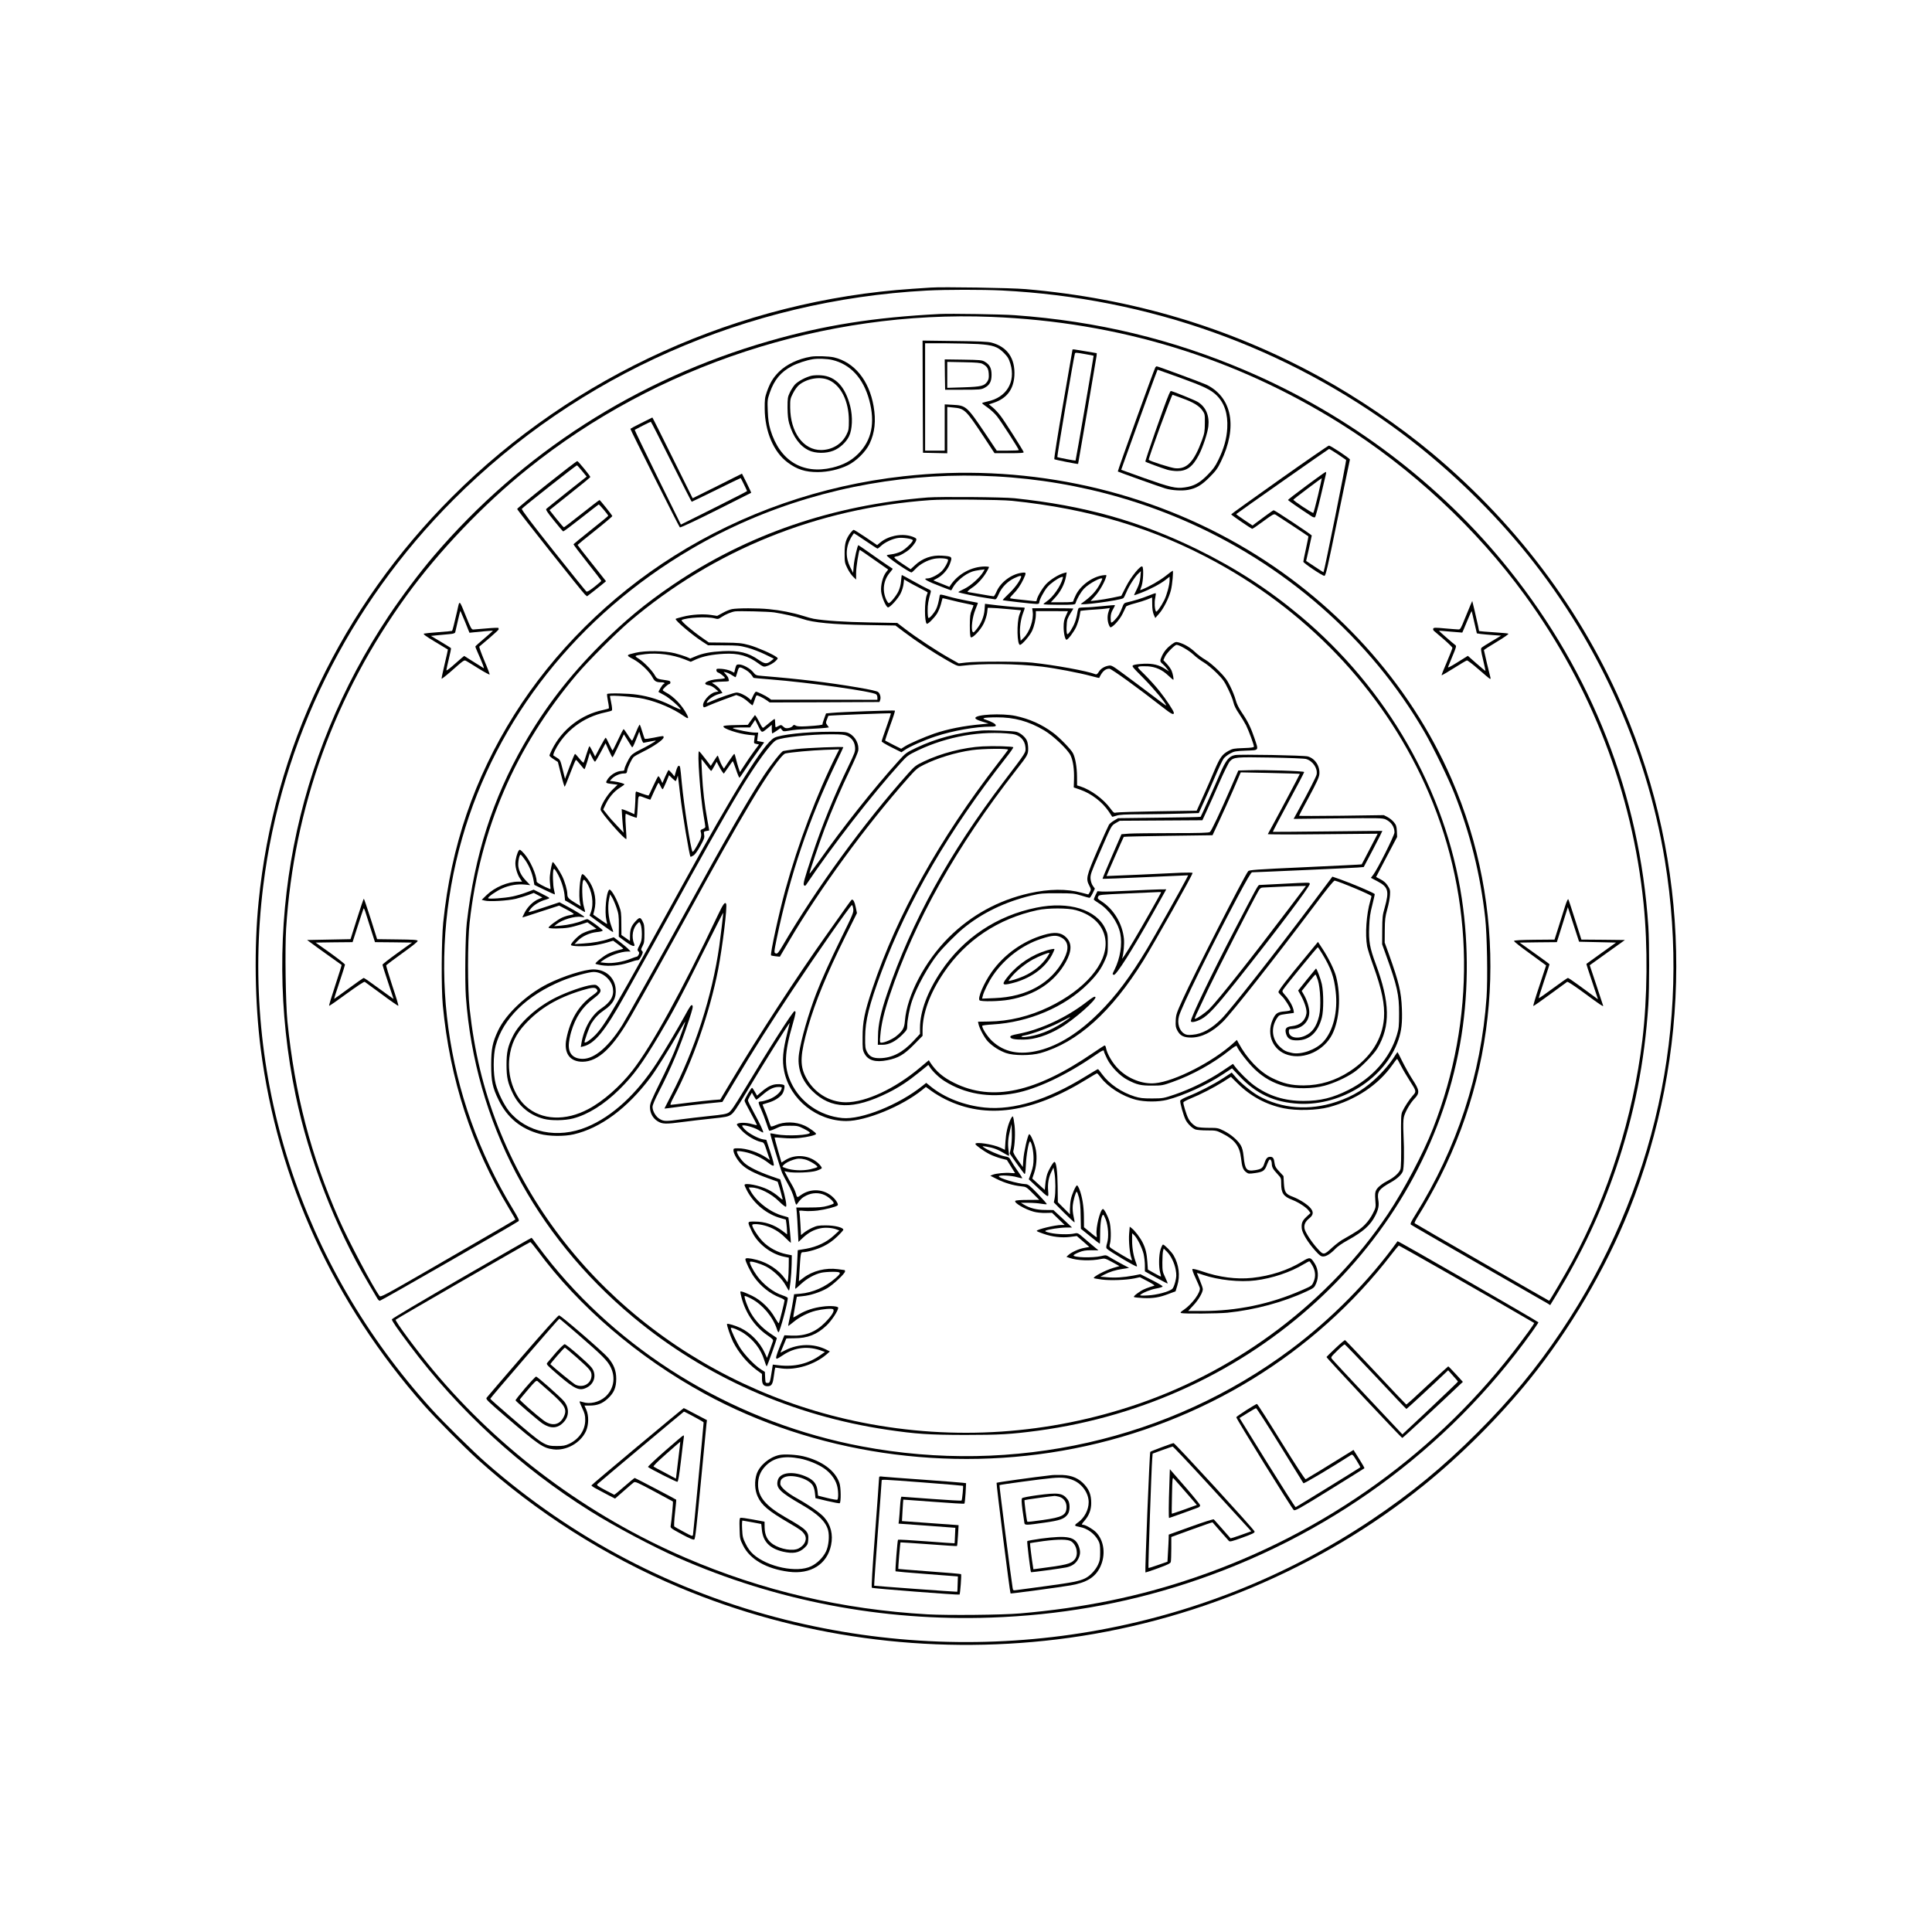 <?xml version="1.0" encoding="UTF-8" standalone="yes"?>
<svg version="1.0" xmlns="http://www.w3.org/2000/svg" width="600mm" height="600mm" viewBox="0 0 2268 2268" preserveAspectRatio="xMidYMid meet">
  <g transform="translate(0,2268) scale(0.1,-0.1)" fill="#000000" stroke="none">
    <path d="M10925 19304 c-27 -2 -122 -8 -210 -14 -2034 -135 -3978 -1013 -5405
-2440 -1303 -1302 -2097 -2963 -2274 -4755 -54 -539 -44 -1186 24 -1723 200
-1553 857 -2989 1920 -4192 132 -149 460 -480 622 -627 686 -622 1507 -1144
2372 -1508 1387 -583 2920 -794 4436 -610 1575 192 3091 829 4305 1810 434
350 891 807 1240 1240 473 585 892 1299 1166 1981 739 1847 743 3887 9 5723
-487 1220 -1277 2300 -2320 3171 -382 319 -866 648 -1314 894 -1060 582 -2206
924 -3456 1032 -172 15 -979 28 -1115 18z m836 -34 c1725 -88 3343 -666 4699
-1680 502 -376 982 -832 1387 -1317 882 -1057 1478 -2355 1697 -3693 316
-1934 -114 -3886 -1218 -5530 -292 -435 -590 -795 -986 -1191 -402 -402 -777
-711 -1242 -1022 -1998 -1339 -4508 -1766 -6878 -1171 -1304 327 -2496 951
-3510 1838 -151 132 -503 478 -647 638 -1537 1698 -2248 3910 -1973 6138 210
1700 994 3292 2235 4535 1463 1466 3444 2341 5555 2454 229 12 649 12 881 1z"/>
    <path d="M11035 18994 c-774 -39 -1361 -132 -2010 -319 -1554 -448 -2900
-1311 -3936 -2525 -166 -195 -369 -465 -526 -700 -1109 -1663 -1499 -3670
-1093 -5625 157 -754 462 -1542 855 -2210 49 -82 96 -162 104 -177 9 -16 22
-28 30 -28 14 0 1604 913 1629 935 10 9 -4 38 -68 144 -802 1319 -1016 2881
-595 4350 403 1408 1362 2618 2690 3396 1723 1010 3898 1141 5755 348 1208
-516 2218 -1401 2855 -2502 101 -175 278 -539 348 -716 187 -474 306 -954 362
-1460 22 -202 31 -712 16 -931 -63 -906 -347 -1773 -835 -2554 -51 -81 -63
-107 -53 -116 6 -6 363 -212 792 -459 429 -246 794 -456 812 -466 l31 -20 75
123 c294 483 520 963 697 1483 215 633 337 1250 380 1920 13 202 13 724 0 920
-102 1541 -658 2967 -1636 4190 -800 1002 -1873 1813 -3082 2331 -865 371
-1754 585 -2722 654 -149 11 -751 20 -875 14z m605 -34 c1491 -60 2857 -478
4093 -1251 837 -524 1599 -1233 2170 -2019 783 -1078 1258 -2312 1391 -3615
51 -498 45 -1112 -14 -1605 -110 -903 -398 -1812 -825 -2601 -75 -138 -263
-459 -269 -459 -5 0 -1571 902 -1579 910 -5 4 12 39 37 78 74 116 182 308 260
462 739 1458 788 3175 136 4675 -495 1138 -1382 2114 -2500 2754 -1174 672
-2560 954 -3935 800 -963 -107 -1888 -428 -2695 -937 -757 -476 -1412 -1128
-1874 -1863 -469 -748 -741 -1542 -833 -2439 -21 -206 -24 -769 -5 -970 83
-872 339 -1657 778 -2387 41 -68 74 -125 74 -127 0 -5 -83 -53 -988 -576 -556
-321 -594 -341 -607 -323 -77 103 -367 651 -476 900 -332 755 -518 1467 -605
2323 -21 212 -30 851 -15 1091 91 1422 568 2740 1415 3909 377 519 902 1070
1421 1486 1512 1216 3486 1863 5445 1784z"/>
    <path d="M10832 18024 l3 -659 143 -3 142 -3 0 272 0 272 71 -7 c133 -12 145
-24 357 -343 l127 -193 174 0 c134 0 172 3 168 13 -11 28 -229 372 -272 426
-25 33 -66 77 -90 97 l-46 37 57 19 c153 52 232 156 242 318 11 203 -83 339
-268 388 -41 11 -148 16 -433 19 l-377 5 2 -658z m651 617 c174 -12 227 -30
299 -101 48 -49 60 -68 79 -130 65 -214 -47 -398 -270 -443 -34 -7 -62 -16
-62 -20 0 -4 29 -27 63 -50 35 -24 85 -70 111 -103 45 -55 257 -384 257 -398
0 -3 -58 -6 -130 -6 l-129 0 -130 194 c-220 327 -229 336 -388 344 l-93 5 0
-272 0 -271 -115 0 -115 0 0 630 0 630 248 0 c136 -1 304 -5 375 -9z"/>
    <path d="M11092 18283 l3 -178 210 0 c192 0 213 2 250 21 62 32 85 74 85 154
0 78 -22 120 -80 154 -32 19 -54 21 -253 24 l-217 3 2 -178z m443 125 c52 -28
68 -54 72 -116 3 -44 0 -64 -15 -88 -35 -55 -71 -64 -282 -71 l-190 -6 0 152
0 153 193 -4 c154 -3 198 -7 222 -20z"/>
    <path d="M12590 18575 c0 -3 -50 -292 -111 -642 -61 -349 -107 -639 -102 -644
6 -6 276 -60 279 -55 3 7 215 1248 217 1270 l2 30 -130 22 c-143 25 -155 26
-155 19z m149 -52 c53 -9 97 -17 99 -19 3 -2 -208 -1226 -212 -1231 -3 -3
-209 36 -214 41 -5 5 190 1156 205 1209 5 21 5 21 122 0z"/>
    <path d="M9520 18493 c-150 -25 -288 -91 -376 -178 -69 -69 -104 -128 -142
-235 -23 -66 -26 -90 -25 -200 2 -265 105 -507 268 -628 111 -83 208 -114 356
-114 118 1 245 29 349 79 100 48 213 159 258 254 62 130 77 271 47 442 -53
303 -226 515 -466 572 -59 13 -209 18 -269 8z m248 -38 c216 -51 367 -215 437
-475 70 -264 28 -468 -129 -626 -83 -83 -175 -132 -306 -164 -348 -83 -617 82
-726 445 -20 70 -27 119 -31 220 -5 125 -4 134 24 216 52 150 129 243 261 312
60 32 169 68 242 80 57 10 169 6 228 -8z"/>
    <path d="M9530 18270 c-68 -15 -164 -66 -201 -107 -17 -21 -44 -62 -58 -93
-24 -50 -26 -66 -26 -175 1 -87 6 -138 19 -185 46 -159 126 -268 233 -318 77
-36 199 -37 285 -3 75 29 150 98 185 169 39 80 45 230 14 353 -58 229 -172
351 -341 363 -36 3 -85 1 -110 -4z m205 -54 c140 -66 229 -248 230 -471 0
-101 -2 -115 -28 -167 -54 -111 -169 -180 -298 -181 -209 -1 -361 208 -363
499 -1 96 1 104 34 169 19 38 51 81 71 97 97 78 253 102 354 54z"/>
    <path d="M13563 18368 c-12 -16 -446 -1219 -441 -1223 5 -5 499 -182 558 -199
76 -23 193 -30 265 -17 98 18 161 55 255 150 71 71 94 102 132 181 198 405
133 753 -167 903 -44 21 -572 217 -587 217 -3 0 -10 -6 -15 -12z m281 -119
c287 -104 369 -143 438 -210 92 -91 134 -217 125 -384 -6 -123 -40 -243 -105
-375 -37 -77 -62 -110 -127 -176 -94 -95 -160 -131 -268 -146 -103 -15 -168 1
-484 113 l-261 94 32 90 c192 536 392 1085 395 1085 2 0 117 -41 255 -91z"/>
    <path d="M13721 18048 c-52 -121 -282 -781 -275 -787 10 -9 182 -72 259 -96
28 -8 79 -15 114 -15 114 0 182 50 255 190 46 87 103 259 111 336 14 126 -30
228 -125 286 -36 22 -298 128 -316 128 -3 0 -13 -19 -23 -42z m156 -43 c131
-47 200 -89 238 -143 29 -42 30 -47 29 -150 -1 -95 -4 -117 -33 -197 -94 -256
-177 -344 -314 -332 -50 4 -295 82 -312 99 -8 8 270 768 280 764 6 -2 56 -20
112 -41z"/>
    <path d="M7528 17714 c-71 -35 -128 -66 -128 -68 0 -13 571 -1150 581 -1157 8
-4 171 72 423 198 226 113 412 206 414 208 2 2 -22 53 -52 114 l-56 111 -289
-145 -290 -144 -235 474 c-129 261 -236 475 -238 474 -2 0 -60 -29 -130 -65z
m352 -454 c129 -258 237 -470 240 -470 3 0 134 63 290 140 155 77 284 139 285
138 6 -6 75 -148 75 -153 0 -3 -175 -92 -388 -199 l-389 -194 -273 554 c-150
305 -271 556 -269 558 6 5 183 95 189 95 3 1 111 -210 240 -469z"/>
    <path d="M15020 17049 c-311 -220 -566 -403 -567 -407 -2 -6 222 -160 247
-170 3 -1 62 38 129 88 110 81 124 89 144 79 18 -10 373 -244 386 -255 2 -2
-11 -66 -28 -144 -17 -77 -31 -146 -31 -154 0 -16 223 -166 247 -166 16 0 37
91 157 678 77 372 141 682 143 687 3 12 -227 165 -247 164 -8 0 -269 -180
-580 -400z m683 300 c51 -34 95 -65 99 -68 7 -6 -256 -1309 -265 -1318 -2 -1
-48 28 -103 65 l-101 67 33 145 c18 80 33 149 33 153 1 9 -433 297 -447 297
-5 0 -49 -30 -98 -67 -49 -37 -103 -77 -120 -89 l-30 -23 -98 65 c-54 36 -96
67 -94 69 15 15 1084 765 1090 765 5 0 50 -28 101 -61z"/>
    <path d="M15337 16979 c-119 -88 -217 -164 -217 -168 0 -6 129 -95 280 -194
14 -9 30 -13 37 -9 6 4 36 113 66 242 31 129 58 247 62 263 4 15 3 27 -2 27
-5 0 -107 -72 -226 -161z m135 -115 c-26 -110 -51 -202 -55 -205 -11 -6 -237
144 -234 155 3 8 330 255 334 252 1 -1 -20 -91 -45 -202z"/>
    <path d="M6418 16992 c-191 -152 -347 -281 -347 -287 -1 -12 760 -971 795
-1003 l25 -22 77 59 c42 33 92 73 111 89 l35 29 -167 211 c-92 115 -167 212
-167 215 0 2 92 78 205 167 113 90 204 167 203 172 -5 15 -143 187 -150 188
-4 0 -98 -72 -209 -160 -111 -88 -205 -160 -209 -160 -5 0 -44 45 -89 101
l-80 101 239 191 c132 104 240 193 240 197 0 13 -141 185 -153 187 -7 1 -168
-123 -359 -275z m416 158 l53 -65 -231 -183 c-127 -102 -236 -189 -243 -196
-9 -8 12 -41 89 -136 55 -69 104 -126 109 -128 5 -2 99 68 209 155 110 87 204
159 208 161 8 2 112 -121 112 -133 0 -3 -91 -78 -202 -166 -112 -89 -204 -165
-206 -168 -1 -4 72 -101 163 -216 91 -114 165 -211 164 -214 0 -3 -37 -35 -81
-70 -57 -45 -85 -61 -94 -55 -7 5 -183 222 -390 483 -264 332 -374 479 -368
488 15 21 638 513 647 510 5 -1 32 -32 61 -67z"/>
    <path d="M5366 15504 c-35 -153 -54 -225 -59 -230 -2 -2 -73 -9 -158 -15 -85
-6 -162 -14 -172 -17 -13 -5 20 -30 130 -96 82 -49 149 -90 151 -91 1 -1 -16
-78 -38 -170 -22 -92 -38 -170 -36 -173 3 -2 51 35 107 84 159 140 157 138
182 125 12 -6 78 -47 147 -90 69 -43 127 -74 128 -69 2 4 -26 79 -63 165 -36
86 -62 159 -58 163 4 4 58 49 118 100 61 52 110 98 109 102 -1 4 -2 12 -2 16
-1 4 -64 2 -139 -5 -76 -6 -148 -12 -159 -13 -18 0 -30 21 -79 143 -88 216
-78 210 -109 71z m94 -125 l51 -127 37 4 c65 8 237 22 239 20 1 -1 -45 -42
-102 -91 -58 -48 -105 -91 -105 -95 0 -4 11 -32 24 -61 64 -145 84 -199 73
-192 -6 4 -61 38 -120 75 l-108 68 -33 -27 c-19 -16 -66 -57 -105 -92 -39 -34
-71 -57 -71 -49 0 7 13 67 29 133 16 66 28 122 25 126 -2 4 -56 37 -119 75
l-116 69 78 8 c43 4 106 10 140 13 46 4 63 10 67 22 2 9 16 70 31 135 15 65
28 117 30 115 1 -2 26 -60 55 -129z"/>
    <path d="M17263 15580 c-10 -25 -42 -100 -69 -167 -45 -112 -51 -123 -74 -122
-14 0 -85 6 -157 12 -114 11 -133 10 -138 -2 -3 -8 0 -20 7 -26 7 -7 59 -51
116 -99 56 -49 102 -94 102 -101 0 -7 -29 -82 -65 -166 -36 -83 -64 -154 -62
-156 3 -2 67 35 143 83 76 48 145 89 154 91 8 2 69 -45 140 -107 68 -60 128
-110 133 -110 5 0 6 8 3 18 -8 26 -76 312 -76 320 0 4 67 48 150 97 87 52 144
92 137 96 -6 4 -61 9 -122 13 -60 4 -135 9 -166 12 l-56 6 -12 62 c-7 33 -25
113 -40 176 l-28 115 -20 -45z m45 -210 l29 -125 44 -7 c24 -3 88 -9 142 -13
l99 -7 -109 -65 c-59 -35 -114 -70 -121 -77 -10 -10 -7 -37 18 -141 17 -70 29
-129 28 -131 -2 -1 -49 38 -105 87 l-102 90 -120 -75 c-93 -58 -118 -70 -111
-53 4 12 29 71 54 132 38 89 44 112 33 120 -34 25 -197 168 -195 170 2 2 64
-3 138 -10 74 -6 136 -11 136 -11 1 1 26 59 55 130 29 72 54 126 56 120 1 -5
15 -65 31 -134z"/>
    <path d="M4190 11892 l-75 -237 -255 -5 -255 -5 55 -40 c30 -23 120 -88 200
-145 80 -57 147 -105 150 -107 2 -2 -31 -110 -74 -239 -43 -130 -76 -238 -72
-241 3 -3 95 61 205 142 130 94 205 144 213 139 7 -5 98 -71 201 -147 103 -77
190 -137 193 -134 4 3 -28 109 -71 236 -42 127 -74 235 -71 240 4 5 89 69 190
142 120 86 183 136 179 145 -4 11 -54 14 -241 16 l-235 3 -75 238 c-42 130
-78 237 -81 237 -3 0 -40 -107 -81 -238z m160 -109 l52 -163 217 -2 218 -3
-173 -124 c-96 -69 -174 -130 -174 -136 0 -6 29 -98 65 -205 36 -107 65 -196
65 -197 0 -1 -76 54 -170 122 -93 69 -174 125 -180 125 -5 0 -85 -56 -177
-124 -93 -68 -169 -123 -170 -122 -2 1 26 90 62 196 36 107 65 200 65 206 0 7
-78 68 -172 136 l-173 123 217 3 217 2 62 193 c34 105 64 196 67 202 3 5 11
-9 18 -30 7 -22 36 -113 64 -202z"/>
    <path d="M18375 12049 c-14 -46 -49 -155 -76 -241 l-50 -158 -236 -2 c-162 -2
-238 -6 -240 -14 -2 -6 82 -73 187 -148 104 -76 190 -138 190 -139 0 -2 -36
-109 -79 -240 -44 -130 -76 -237 -71 -237 5 0 94 62 197 138 103 76 194 142
200 146 8 4 86 -47 204 -134 175 -129 219 -159 219 -148 0 2 -36 110 -79 240
l-79 237 206 148 207 148 -256 3 -255 2 -74 233 c-40 127 -76 236 -80 241 -5
4 -20 -29 -35 -75z m379 -429 l217 -5 -173 -124 c-95 -69 -174 -125 -175 -126
-2 -1 28 -95 67 -209 l69 -207 -52 38 c-29 21 -106 77 -171 125 -66 49 -125
88 -130 88 -6 0 -84 -55 -174 -121 -90 -66 -165 -119 -168 -117 -2 3 25 92 61
198 36 107 65 197 65 200 0 3 -79 62 -176 130 l-175 125 219 3 218 2 65 206
64 205 66 -203 66 -203 217 -5z"/>
    <path d="M10890 16840 c-1116 -89 -2121 -434 -2995 -1028 -322 -219 -562 -418
-846 -701 -372 -373 -651 -736 -900 -1170 -367 -643 -577 -1299 -669 -2091
-18 -152 -24 -684 -11 -871 107 -1463 802 -2794 1965 -3762 841 -700 1871
-1157 2981 -1321 338 -50 492 -60 910 -61 411 0 543 8 860 50 2523 341 4529
2177 4954 4535 99 548 106 1151 21 1715 -191 1264 -876 2461 -1895 3313 -376
314 -758 561 -1210 783 -681 333 -1328 514 -2145 600 -131 14 -878 20 -1020 9z
m990 -39 c912 -94 1671 -323 2407 -727 1126 -618 2002 -1572 2488 -2709 532
-1247 549 -2650 48 -3930 -116 -297 -344 -728 -533 -1010 -682 -1016 -1736
-1817 -2929 -2226 -1047 -359 -2158 -434 -3241 -218 -1960 390 -3583 1711
-4275 3479 -172 440 -277 878 -332 1380 -25 229 -25 787 0 1010 122 1098 537
2059 1256 2910 135 160 460 485 622 624 988 839 2205 1331 3529 1425 160 12
822 6 960 -8z"/>
    <path d="M9986 16427 c-56 -74 -71 -124 -71 -242 0 -104 2 -114 32 -175 17
-36 48 -81 67 -99 l36 -35 0 80 c0 65 31 259 42 269 2 1 78 -50 169 -115 l166
-116 -24 -30 c-39 -48 -67 -155 -59 -228 7 -68 58 -186 81 -186 25 0 119 104
148 164 16 32 31 82 34 112 l6 53 41 -25 c22 -14 85 -47 139 -75 53 -27 97
-51 97 -53 0 -3 -4 -16 -10 -30 -28 -73 -29 -311 -1 -338 10 -11 87 65 121
119 15 24 36 74 46 111 9 37 18 68 19 70 1 1 44 -9 96 -22 52 -14 132 -32 179
-41 47 -10 86 -18 88 -20 1 -1 -7 -27 -20 -56 -19 -46 -22 -72 -23 -181 0 -81
4 -131 11 -138 18 -18 115 83 152 160 18 37 35 91 40 125 l7 60 40 -1 c22 0
110 -6 195 -14 l156 -14 -20 -55 c-32 -93 -27 -351 8 -351 23 0 116 108 141
163 27 58 45 138 45 196 l0 37 188 0 189 -1 -25 -55 c-20 -43 -26 -71 -26
-130 0 -73 17 -150 34 -150 17 0 83 87 112 147 16 35 35 92 41 128 l11 64 40
5 c23 3 84 8 136 11 52 3 112 8 132 12 l36 5 -13 -38 c-22 -60 -15 -137 15
-184 15 -24 114 80 151 160 17 36 34 71 38 79 3 7 48 24 99 37 51 13 118 34
150 47 l57 23 1 -80 c0 -53 7 -95 18 -121 l18 -40 44 50 c53 59 116 185 139
274 17 67 32 231 21 231 -3 0 -42 -29 -86 -64 -71 -55 -192 -124 -271 -155
l-25 -9 18 51 c18 55 25 201 9 225 -16 26 -136 -120 -194 -237 l-54 -106 -104
-22 c-57 -12 -138 -25 -180 -30 l-77 -9 55 61 c49 54 111 162 128 224 7 23 6
23 -41 17 -122 -18 -258 -117 -314 -229 -16 -33 -30 -66 -30 -74 0 -10 -28
-13 -132 -13 l-132 0 40 43 c74 77 123 171 139 265 l7 43 -29 -7 c-62 -15
-164 -78 -215 -133 -47 -52 -108 -158 -108 -189 0 -10 -10 -12 -37 -8 -21 3
-87 10 -148 16 -60 6 -116 13 -124 16 -9 3 1 18 29 46 52 52 93 112 125 180
36 77 34 82 -22 74 -120 -16 -247 -111 -294 -220 -13 -30 -29 -56 -34 -56 -6
0 -75 11 -153 25 -78 14 -145 25 -147 25 -17 0 2 21 44 49 60 38 133 117 172
186 16 27 29 53 29 58 0 4 -20 7 -44 7 -157 0 -316 -84 -406 -217 l-15 -22
-95 38 -94 38 43 23 c63 32 126 102 150 166 34 90 32 92 -89 101 -122 9 -232
-30 -321 -114 l-49 -45 -101 67 c-73 49 -97 70 -88 76 8 5 20 9 28 9 26 0 117
52 154 88 48 47 81 98 73 117 -3 8 -31 22 -63 31 -116 34 -266 3 -360 -75
l-36 -30 -132 90 c-73 49 -137 89 -143 89 -6 0 -22 -15 -36 -33z m176 -97 c72
-49 135 -90 139 -90 4 0 23 14 41 31 45 43 140 87 203 94 52 7 160 -9 170 -25
10 -16 -86 -109 -139 -135 -30 -14 -79 -29 -110 -32 -31 -3 -56 -9 -56 -13 0
-19 264 -200 290 -200 5 0 28 20 50 44 49 53 135 100 214 116 66 13 166 5 166
-13 -1 -27 -40 -97 -75 -132 -43 -42 -126 -85 -167 -85 -65 0 -11 -31 180
-104 52 -20 95 -36 98 -36 2 0 11 14 19 31 38 72 140 158 225 188 19 7 61 16
92 20 l57 7 -17 -30 c-36 -63 -147 -163 -221 -198 -39 -18 -71 -36 -71 -39 0
-7 227 -55 330 -69 41 -6 84 -13 95 -15 17 -4 26 7 49 59 34 80 102 150 181
188 70 33 90 35 81 11 -20 -54 -80 -133 -145 -194 -40 -38 -72 -72 -70 -74 6
-5 354 -45 397 -45 24 0 32 4 32 18 0 29 56 135 96 181 38 44 120 102 162 116
22 6 23 5 17 -17 -27 -94 -113 -217 -189 -269 -20 -13 -36 -27 -36 -31 0 -5
83 -8 185 -8 168 0 186 2 191 18 17 55 60 130 101 173 55 59 213 143 213 114
0 -3 -11 -27 -24 -53 -46 -91 -110 -159 -225 -239 -38 -27 452 38 496 65 6 4
22 35 36 70 29 71 102 185 143 222 l27 25 -6 -70 c-5 -51 -16 -89 -41 -140
-19 -38 -34 -71 -32 -72 1 -2 38 11 81 28 107 41 228 105 286 151 l49 38 0
-42 c0 -52 -33 -174 -62 -232 -40 -79 -91 -149 -98 -134 -16 28 -20 106 -9
157 6 29 9 55 6 57 -2 3 -42 -11 -88 -30 -73 -30 -175 -61 -261 -80 -20 -5
-30 -16 -42 -52 -9 -26 -27 -65 -40 -88 -27 -46 -83 -103 -92 -93 -3 3 -6 29
-6 57 1 37 8 64 27 96 15 25 25 47 23 50 -3 2 -67 -3 -144 -11 -76 -8 -168
-15 -204 -15 -36 0 -70 -4 -76 -8 -6 -4 -14 -31 -18 -60 -4 -30 -16 -77 -27
-106 -24 -65 -78 -148 -90 -140 -13 8 -11 135 2 175 7 19 25 53 40 77 16 24
29 45 29 48 0 2 -109 4 -241 4 l-242 0 6 -41 c13 -96 -37 -240 -106 -307 l-35
-34 -7 69 c-7 78 7 181 35 256 11 29 20 55 20 60 0 4 -21 7 -47 7 -44 0 -261
21 -373 36 l-47 6 -5 -69 c-6 -81 -40 -164 -95 -231 -32 -39 -37 -42 -46 -27
-19 35 -2 175 33 258 18 43 31 79 29 81 -2 1 -58 12 -124 24 -66 12 -165 34
-220 50 -87 25 -100 27 -103 13 -11 -72 -27 -132 -43 -163 -25 -48 -78 -110
-90 -102 -5 3 -9 42 -9 87 0 72 7 112 36 215 5 19 0 24 -32 38 -21 9 -98 49
-170 90 -73 41 -135 74 -137 74 -2 0 -6 -30 -9 -67 -3 -44 -14 -87 -31 -124
-26 -55 -95 -139 -114 -139 -5 0 -17 16 -27 36 -53 112 -36 236 46 329 17 20
29 37 27 39 -2 2 -33 22 -69 46 -36 24 -124 85 -197 137 -72 51 -134 93 -136
93 -11 0 -49 -168 -55 -243 l-7 -82 -35 69 c-56 113 -53 233 10 344 17 28 33
52 35 52 3 0 64 -40 137 -90z"/>
    <path d="M8591 15529 c-23 -4 -72 -24 -107 -44 l-65 -35 -72 11 c-91 14 -228
6 -331 -21 -44 -11 -82 -22 -84 -25 -14 -14 198 -194 317 -269 l63 -41 182 -1
c164 0 190 -3 281 -27 55 -15 147 -50 204 -78 l105 -51 -29 -24 c-53 -42 -76
-40 -148 9 -126 87 -232 112 -422 103 -146 -8 -232 -24 -321 -61 l-61 -26 -45
20 c-24 10 -85 29 -134 42 -117 30 -348 34 -464 6 -112 -26 -113 -29 -30 -73
85 -44 193 -146 230 -216 25 -48 44 -58 111 -58 16 0 29 -4 29 -10 0 -5 -4
-10 -10 -10 -10 0 -65 -89 -59 -94 2 -2 33 -18 68 -37 57 -30 191 -147 191
-167 0 -4 -53 18 -117 50 -132 64 -252 102 -393 123 -99 16 -345 20 -353 8 -3
-5 2 -43 10 -86 9 -42 13 -80 10 -83 -3 -3 -34 -11 -69 -19 -255 -53 -479
-226 -597 -462 -17 -34 -31 -67 -31 -73 0 -5 22 -25 49 -42 l50 -33 37 -147
c20 -81 40 -146 43 -143 4 2 34 74 66 160 32 85 62 155 66 155 4 0 27 -25 51
-55 23 -30 46 -55 49 -55 3 0 19 43 35 96 l28 96 26 -52 c14 -29 30 -52 35
-52 4 0 34 49 66 109 l58 108 37 -82 c21 -46 40 -83 44 -83 4 0 36 61 70 135
l64 135 42 -67 c23 -38 47 -75 52 -83 6 -10 19 12 47 84 l39 97 19 -65 c11
-36 25 -66 31 -66 6 1 40 7 76 15 36 7 66 12 68 10 5 -5 -111 -72 -192 -111
-46 -22 -87 -49 -101 -68 -29 -38 -75 -135 -75 -158 0 -13 -8 -18 -30 -18 -64
0 -144 -51 -176 -112 -16 -31 -14 -32 73 -43 l53 -7 -64 -62 c-63 -63 -136
-185 -136 -230 0 -33 289 -363 303 -345 2 2 0 56 -5 119 -5 63 -7 129 -6 146
l3 32 62 -26 c35 -14 65 -23 68 -21 2 3 8 62 11 132 8 144 -3 134 98 96 28
-10 50 -18 51 -16 1 1 21 46 45 100 24 53 47 97 50 97 4 0 15 -18 25 -40 10
-22 21 -37 25 -35 4 3 22 41 41 85 l33 80 38 -37 c21 -20 39 -35 41 -32 3 2 9
18 14 34 l10 30 6 -45 c4 -25 13 -108 22 -185 24 -207 107 -707 121 -723 1 -2
16 4 32 14 20 11 48 50 82 111 46 83 52 99 46 133 -6 38 -5 39 27 45 l33 6
-22 122 c-33 179 -53 350 -63 542 -5 93 -8 171 -7 173 2 1 27 -29 56 -68 28
-38 55 -70 58 -70 4 0 20 24 36 54 l29 54 24 -47 c13 -25 31 -57 41 -70 l19
-23 48 68 c26 38 51 73 55 77 4 4 21 -38 39 -93 18 -55 37 -100 41 -100 4 0
33 41 65 91 32 50 96 143 142 206 45 63 83 116 83 117 0 2 -19 6 -41 10 l-41
7 6 49 7 50 -43 0 c-46 0 -207 32 -248 48 -19 8 -1 11 85 12 l110 0 30 45 30
45 38 -76 c41 -82 37 -81 110 -21 l47 39 0 -51 c0 -28 3 -51 6 -51 3 0 26 14
51 31 l46 32 16 -21 c15 -20 21 -20 76 -11 79 13 104 15 270 23 77 4 155 9
173 12 l33 5 -20 27 c-18 25 -18 29 -3 67 8 22 16 41 16 42 3 5 729 33 734 29
2 -3 -21 -75 -52 -161 -31 -86 -56 -161 -56 -168 0 -7 52 -38 116 -70 l116
-58 37 25 c60 42 228 116 366 162 200 66 469 114 646 114 45 0 59 3 59 15 0
16 -50 44 -115 65 -34 11 -37 14 -20 21 11 4 76 8 145 8 207 1 374 -45 556
-152 108 -63 283 -230 313 -298 29 -65 42 -161 39 -274 l-3 -99 75 -26 c132
-46 260 -144 337 -258 21 -32 38 -58 39 -60 1 -2 23 4 48 12 37 13 100 16 309
17 144 1 352 4 461 8 l199 6 59 130 c33 72 94 209 135 305 41 96 85 189 98
205 12 17 46 43 75 59 48 26 63 29 186 34 158 6 151 -5 100 147 -42 124 -78
198 -149 302 -36 53 -59 100 -72 148 -10 39 -39 110 -64 160 -36 73 -61 107
-135 181 -53 53 -118 107 -156 129 -36 20 -90 61 -121 90 -57 54 -126 95 -191
113 -34 9 -41 7 -81 -21 -55 -40 -91 -82 -117 -138 -26 -58 -25 -66 10 -95 16
-14 39 -39 51 -56 l22 -30 -40 26 c-75 50 -147 68 -253 64 -52 -2 -107 -9
-121 -15 -27 -12 -27 -12 120 -160 121 -123 261 -292 261 -316 0 -3 -78 54
-173 127 -96 72 -240 181 -321 240 -140 103 -148 108 -184 101 -50 -9 -93 -37
-115 -75 -12 -20 -24 -29 -34 -26 -102 40 -484 109 -748 137 -142 15 -652 16
-775 1 l-85 -10 -115 65 c-147 83 -376 234 -506 333 l-101 77 -329 6 c-287 5
-520 20 -653 43 -20 3 -77 19 -127 35 -119 37 -262 65 -398 78 -127 13 -371
13 -435 0z m497 -38 c111 -17 253 -49 334 -77 125 -43 355 -65 746 -71 l344
-6 106 -80 c143 -108 339 -237 495 -326 122 -70 131 -73 175 -67 233 30 650
26 947 -10 151 -18 438 -73 574 -110 51 -14 94 -24 95 -22 34 75 71 108 119
108 24 0 339 -228 620 -448 108 -85 137 -100 137 -70 0 20 -92 160 -170 257
-42 53 -118 137 -169 188 -92 90 -93 92 -66 99 14 3 59 4 99 2 92 -6 168 -40
239 -107 30 -28 57 -51 60 -51 9 0 -4 70 -20 108 -8 18 -32 53 -55 78 l-41 44
18 40 c19 42 115 140 137 140 32 0 144 -65 196 -113 31 -30 86 -71 122 -92 36
-21 104 -77 152 -125 75 -75 93 -101 136 -191 28 -57 56 -128 62 -157 8 -35
31 -81 65 -130 29 -43 66 -104 83 -137 31 -63 92 -227 92 -250 0 -9 -31 -14
-122 -17 -113 -4 -127 -6 -177 -33 -74 -41 -100 -77 -165 -230 -30 -74 -90
-210 -132 -303 l-76 -169 -459 -7 c-252 -4 -471 -11 -486 -15 -25 -7 -31 -2
-68 48 -82 112 -230 220 -355 260 l-36 11 -1 108 c-1 108 -20 219 -48 271 -23
45 -159 185 -233 239 -133 99 -278 163 -442 198 -159 33 -470 17 -470 -25 0
-12 21 -23 78 -41 l77 -24 -80 -8 c-209 -18 -401 -56 -561 -111 -112 -39 -287
-115 -338 -147 l-47 -30 -92 46 c-51 26 -94 48 -96 50 -2 2 24 81 58 175 35
94 60 173 57 177 -7 6 -641 -16 -745 -27 l-64 -6 -22 -60 c-13 -33 -21 -63
-19 -67 5 -8 -51 -16 -187 -24 -80 -4 -112 -2 -128 8 -19 11 -24 11 -36 -5 -7
-10 -29 -21 -49 -24 -30 -5 -42 -1 -61 17 -23 21 -27 22 -52 9 -16 -7 -31 -15
-35 -17 -5 -2 -8 19 -8 47 0 28 -3 51 -7 51 -6 0 -52 -37 -125 -98 -15 -13
-21 -6 -58 68 -23 45 -45 79 -49 74 -4 -5 -24 -33 -45 -61 l-37 -52 -141 -3
c-102 -2 -143 -6 -146 -15 -8 -26 181 -88 301 -100 l68 -6 -6 -47 c-6 -47 -6
-47 24 -53 l31 -7 -54 -73 c-30 -40 -80 -113 -112 -162 l-58 -89 -17 51 c-9
28 -23 76 -30 107 -7 31 -15 56 -19 56 -4 0 -33 -39 -64 -86 l-58 -87 -19 29
c-10 16 -26 50 -35 77 -8 26 -17 47 -20 47 -2 0 -21 -27 -42 -61 l-38 -60 -65
85 c-35 47 -68 85 -73 86 -23 1 14 -522 54 -756 11 -64 20 -123 20 -131 0 -8
-14 -19 -30 -25 -22 -7 -29 -15 -26 -27 16 -49 8 -80 -39 -164 -31 -55 -51
-83 -56 -75 -23 43 -100 542 -125 803 -19 206 -19 205 -37 205 -8 0 -21 -25
-31 -62 l-18 -63 -31 38 c-18 20 -35 37 -38 37 -4 0 -21 -34 -40 -76 l-33 -77
-20 42 c-11 23 -24 40 -28 39 -5 -2 -31 -52 -59 -113 -27 -60 -52 -111 -54
-113 -4 -4 -55 12 -142 45 -10 4 -13 -10 -13 -48 0 -30 -3 -91 -6 -135 l-7
-82 -51 23 c-28 12 -62 26 -75 30 l-23 7 6 -99 c4 -54 9 -116 12 -138 l5 -40
-74 78 c-41 42 -95 103 -120 136 l-46 58 28 59 c39 83 99 153 164 194 31 19
56 38 57 42 0 9 -63 27 -123 35 l-48 6 23 25 c31 33 95 62 139 62 34 0 37 3
42 35 6 38 50 130 74 157 8 9 61 39 116 66 121 59 237 140 237 165 0 21 3 21
-116 -3 -54 -11 -101 -17 -105 -13 -4 5 -17 42 -29 83 -12 41 -25 78 -29 83
-4 4 -24 -35 -45 -88 -21 -52 -41 -97 -45 -99 -4 -3 -26 26 -50 65 -24 38 -46
69 -50 69 -5 0 -34 -56 -66 -125 -32 -69 -61 -125 -64 -125 -3 0 -21 34 -40
75 -18 41 -37 75 -41 75 -4 0 -34 -50 -66 -111 l-58 -110 -30 60 c-17 34 -33
61 -37 61 -3 0 -18 -42 -34 -92 -15 -51 -31 -96 -34 -100 -4 -4 -26 17 -50 47
-24 30 -47 55 -51 55 -4 0 -32 -66 -62 -146 l-55 -147 -28 112 c-26 104 -29
112 -63 133 -20 13 -40 26 -45 29 -5 3 3 30 18 60 114 227 333 392 590 446 38
8 74 18 78 23 5 4 2 43 -7 85 -9 42 -16 80 -16 83 0 15 302 -9 400 -32 167
-38 346 -116 466 -201 54 -38 64 -34 38 17 -54 106 -155 212 -246 259 -21 11
-38 23 -38 28 0 13 62 71 77 71 7 0 13 8 13 19 0 15 -10 20 -47 25 -111 16
-111 16 -138 62 -34 58 -128 154 -188 192 -56 35 -56 35 77 53 143 18 320 -5
462 -61 l73 -29 63 29 c82 36 184 57 328 65 168 9 283 -23 407 -116 43 -32 58
-38 80 -33 44 11 96 40 123 69 25 26 25 27 5 42 -49 37 -229 115 -320 140 -89
24 -120 27 -287 29 l-187 2 -73 51 c-123 85 -261 204 -246 212 56 30 300 43
386 20 40 -11 45 -10 85 17 44 30 114 59 157 65 53 6 389 -2 458 -12z"/>
    <path d="M8631 14832 l-12 -49 -40 20 c-22 11 -69 22 -104 25 -61 4 -65 3 -65
-16 0 -12 8 -23 20 -27 23 -7 80 -53 80 -64 0 -5 -35 -11 -78 -13 -127 -9
-204 -57 -114 -72 23 -3 54 -19 77 -39 l39 -34 -35 -7 c-69 -13 -159 -117
-144 -166 6 -19 8 -18 63 7 31 14 117 48 191 75 l134 49 43 -16 c24 -9 66 -36
93 -61 27 -24 51 -44 54 -44 3 0 13 25 23 55 9 31 21 58 25 61 10 6 81 -29
124 -60 l30 -22 645 2 644 3 8 22 c11 30 1 73 -22 94 -13 12 -89 29 -247 56
-343 58 -670 98 -1114 134 -74 6 -78 8 -108 45 -35 44 -120 90 -166 90 -29 0
-32 -4 -44 -48z m126 -18 c33 -19 62 -48 88 -91 1 -2 87 -10 191 -18 466 -37
1209 -142 1250 -176 8 -6 14 -23 14 -38 l0 -26 -623 1 -624 0 -30 22 c-35 25
-132 72 -149 72 -6 0 -21 -22 -34 -50 l-23 -49 -31 26 c-40 33 -103 62 -138
63 -29 0 -204 -60 -301 -103 -52 -24 -56 -24 -47 -7 18 33 78 74 131 90 l50
15 -23 35 c-13 19 -41 46 -62 60 l-39 25 29 6 c16 4 62 7 103 8 62 1 72 3 67
17 -3 9 -6 19 -6 24 0 5 -12 23 -27 41 l-28 32 30 -7 c17 -4 47 -18 67 -32 21
-13 40 -24 42 -24 3 0 13 27 22 60 19 68 22 69 101 24z"/>
    <path d="M11520 14104 c-284 -26 -531 -92 -765 -203 -116 -55 -123 -61 -206
-152 -287 -317 -658 -784 -938 -1182 -58 -81 -106 -145 -108 -143 -6 5 108
342 177 526 84 221 194 476 300 696 48 100 90 198 94 218 15 77 -32 169 -104
206 -35 18 -59 20 -222 20 -284 0 -591 -34 -660 -72 -126 -71 -465 -615 -1073
-1723 -793 -1443 -913 -1649 -1029 -1768 -53 -53 -112 -94 -123 -84 -8 9 55
185 81 226 40 63 85 110 147 152 107 72 147 147 136 255 -14 133 -120 224
-260 224 -106 0 -353 -78 -538 -170 -248 -125 -490 -352 -583 -550 -64 -136
-80 -213 -80 -400 0 -194 16 -269 88 -415 102 -207 261 -337 482 -396 107 -29
287 -31 399 -5 315 73 629 305 901 667 64 85 229 348 329 524 38 66 73 125 77
130 12 13 -57 -179 -122 -341 -28 -71 -105 -238 -171 -370 -102 -207 -119
-248 -119 -290 0 -69 33 -130 88 -165 57 -36 95 -37 306 -9 83 11 233 29 334
39 162 17 188 22 222 45 31 20 68 74 181 263 210 351 508 827 509 813 0 -3
-11 -49 -25 -103 -56 -223 -66 -335 -39 -464 68 -331 384 -583 729 -583 231 0
655 174 892 366 l42 34 68 -49 c38 -28 109 -70 159 -95 481 -239 1020 -162
1668 238 58 36 110 66 114 66 4 0 24 -22 45 -50 84 -112 253 -219 411 -260
106 -27 264 -27 367 -1 192 49 461 172 648 295 l114 75 80 -85 c202 -216 417
-316 708 -331 504 -24 1012 302 1165 749 37 109 47 203 41 365 -8 201 -34 309
-153 643 l-49 135 1 145 c1 126 5 158 29 245 16 55 30 129 32 165 4 59 1 70
-26 112 -21 33 -46 55 -84 75 l-53 28 123 235 124 235 -3 67 c-3 57 -8 73 -34
105 -17 21 -50 48 -75 61 l-44 23 -497 -7 c-274 -3 -498 -4 -498 0 0 3 52 103
117 222 91 170 117 227 121 265 9 94 -49 184 -135 209 -43 13 -798 27 -855 16
-71 -13 -109 -61 -178 -223 -61 -143 -219 -494 -226 -502 -2 -3 -221 -7 -487
-10 l-482 -6 -46 -27 c-25 -15 -53 -37 -61 -50 -8 -13 -68 -147 -134 -297
-132 -307 -139 -337 -96 -419 21 -40 21 -45 7 -72 -9 -17 -18 -30 -20 -30 -3
0 -38 9 -77 20 -174 48 -383 46 -615 -6 -361 -81 -683 -257 -945 -518 -281
-280 -491 -680 -515 -979 -7 -87 -25 -119 -105 -183 -45 -35 -133 -74 -170
-74 -20 0 -21 3 -14 83 11 134 43 271 110 472 293 873 781 1743 1482 2641 138
176 144 187 144 257 0 32 -6 72 -14 90 -17 43 -76 93 -123 106 -40 11 -337 22
-413 15z m362 -40 c89 -11 149 -71 156 -156 5 -63 13 -51 -249 -395 -645 -848
-1089 -1654 -1374 -2495 -74 -217 -107 -367 -108 -498 l-2 -105 55 0 c75 0
153 40 230 116 55 55 60 64 60 103 0 65 27 210 56 295 53 160 194 416 307 556
62 77 214 230 292 294 221 183 495 315 801 388 109 25 135 28 309 27 177 0
196 -2 278 -27 48 -15 92 -27 97 -27 6 0 22 24 37 54 l26 54 -23 32 c-15 21
-25 52 -28 84 -3 47 5 71 103 296 147 340 140 326 193 358 l47 27 485 3 485 3
54 117 c30 64 97 214 148 332 52 118 106 227 120 242 48 50 66 52 478 45 215
-4 396 -11 417 -17 79 -22 138 -110 124 -182 -6 -28 -84 -181 -229 -447 l-41
-74 520 6 c486 5 523 4 560 -12 66 -31 104 -86 104 -153 0 -35 -203 -439 -250
-498 l-27 -35 76 -40 c129 -68 141 -113 86 -310 -26 -90 -28 -116 -29 -265
l-1 -165 43 -120 c134 -369 157 -473 156 -695 0 -149 -3 -173 -27 -253 -83
-271 -285 -499 -567 -642 -185 -93 -330 -129 -525 -129 -226 -1 -415 59 -585
184 -64 47 -172 153 -221 218 l-25 33 -130 -87 c-159 -106 -364 -207 -549
-271 -139 -47 -141 -47 -270 -48 -109 0 -142 4 -205 23 -155 49 -298 146 -381
260 -24 34 -47 61 -50 61 -3 1 -69 -38 -145 -85 -445 -275 -845 -399 -1182
-366 -240 24 -474 115 -636 247 l-53 43 -44 -35 c-276 -222 -719 -400 -941
-378 -265 26 -495 186 -603 420 -83 180 -79 340 21 684 38 132 40 151 21 151
-19 0 -300 -440 -595 -932 -110 -183 -150 -241 -177 -258 -28 -18 -70 -25
-227 -41 -106 -11 -256 -29 -333 -39 -176 -25 -201 -25 -249 3 -46 25 -86 93
-86 143 0 21 26 83 74 176 143 276 253 538 352 837 46 140 52 167 41 179 -12
11 -25 -6 -87 -120 -90 -163 -242 -419 -328 -552 -239 -370 -525 -633 -823
-756 -342 -142 -711 -66 -915 188 -58 73 -128 214 -155 317 -31 116 -31 337 0
450 86 318 363 589 775 760 119 49 318 105 375 105 105 0 211 -91 226 -195 14
-89 -28 -160 -136 -233 -116 -78 -204 -232 -234 -410 l-7 -43 29 7 c134 32
255 180 488 599 293 524 410 736 525 945 348 637 633 1143 818 1450 192 320
375 573 436 602 69 33 399 68 641 68 125 0 157 -4 191 -19 55 -25 87 -71 92
-135 3 -47 -3 -64 -81 -226 -161 -332 -309 -695 -421 -1035 -98 -296 -111
-344 -97 -358 10 -9 16 -7 29 13 295 440 771 1055 1106 1424 77 85 87 92 201
147 346 165 749 235 1107 193z"/>
    <path d="M11535 13918 c-223 -12 -488 -80 -690 -177 -93 -44 -107 -55 -181
-137 -521 -583 -1087 -1359 -1477 -2026 -47 -80 -60 -95 -77 -91 -26 7 -25 11
9 179 153 736 375 1393 697 2063 46 96 84 176 84 179 0 10 -429 -7 -553 -22
-71 -9 -139 -19 -152 -22 -23 -6 -135 -147 -232 -294 -164 -247 -456 -755
-913 -1590 -284 -519 -688 -1242 -743 -1330 -160 -256 -328 -400 -465 -400
-110 0 -168 58 -165 165 1 33 13 100 27 148 52 177 132 295 264 395 89 67 101
94 57 138 -24 24 -32 26 -78 21 -81 -8 -290 -81 -422 -147 -222 -110 -427
-295 -505 -454 -59 -120 -74 -189 -74 -336 0 -148 15 -216 76 -340 73 -150
200 -253 363 -295 86 -22 244 -20 341 5 175 45 367 165 544 340 168 166 268
302 472 645 160 270 262 461 509 960 131 264 239 476 239 470 0 -21 -31 -285
-46 -390 -85 -592 -286 -1216 -565 -1753 -43 -84 -79 -154 -79 -155 0 -2 71 7
158 19 87 12 240 30 340 40 l182 18 145 242 c226 377 416 677 680 1074 284
427 669 979 695 995 5 3 12 -15 16 -41 6 -44 2 -56 -139 -342 -134 -274 -231
-489 -294 -652 -92 -239 -180 -544 -203 -707 -24 -166 28 -313 154 -438 221
-218 483 -225 891 -23 129 64 235 134 367 241 l106 86 18 -27 c35 -53 108
-123 172 -163 238 -150 524 -200 827 -142 253 47 603 212 932 439 96 66 113
74 113 50 0 -7 17 -46 37 -87 45 -91 151 -200 238 -245 110 -58 158 -69 290
-68 115 0 125 2 240 43 234 83 477 218 669 371 51 41 81 59 84 50 16 -46 134
-199 212 -273 103 -98 216 -162 355 -199 123 -32 325 -30 460 6 110 29 251 92
347 157 81 54 234 210 277 282 155 262 150 537 -21 997 -68 184 -82 262 -75
430 4 107 12 161 37 258 17 68 30 125 28 127 -22 19 -268 124 -410 174 l-87
30 -219 -292 c-446 -594 -976 -1269 -1081 -1375 -118 -119 -228 -180 -342
-189 -53 -5 -73 -2 -96 12 -59 35 -86 121 -63 205 28 105 354 769 679 1383
114 215 168 307 179 307 44 0 1176 51 1239 56 l72 6 111 210 c60 116 109 212
108 214 -2 1 -291 -2 -643 -6 -352 -4 -641 -6 -643 -5 -2 2 80 158 182 347
103 189 186 349 186 355 0 12 -464 27 -659 21 l-114 -3 -87 -200 c-127 -293
-228 -508 -247 -522 -13 -10 -117 -13 -438 -13 -232 0 -462 -3 -511 -6 l-89
-7 -113 -260 c-62 -143 -111 -261 -109 -263 2 -2 229 6 504 19 l501 22 -20
-40 c-47 -93 -378 -682 -461 -820 -198 -330 -366 -555 -562 -750 -234 -235
-473 -386 -703 -445 -232 -59 -414 -23 -556 110 -54 51 -116 146 -116 178 0 5
55 12 122 16 426 25 846 204 1119 476 105 105 157 177 203 284 28 65 31 80 31
186 0 106 -2 120 -29 177 -104 226 -429 326 -810 248 -463 -93 -856 -355
-1117 -744 -160 -237 -249 -475 -249 -667 l0 -71 -77 -83 c-128 -137 -251
-200 -395 -202 -82 -1 -122 20 -152 77 -18 35 -21 56 -20 170 1 195 47 377
191 765 312 834 793 1662 1465 2518 49 62 87 117 83 120 -11 11 -232 17 -360
10z m299 -40 c-4 -7 -55 -74 -112 -148 -692 -894 -1192 -1791 -1481 -2656 -92
-275 -115 -388 -115 -569 -1 -138 1 -153 22 -193 43 -81 130 -106 269 -78 129
26 194 64 311 182 l102 104 0 67 c1 201 87 435 249 674 256 380 637 635 1101
735 117 26 358 26 449 0 208 -57 336 -192 349 -366 19 -263 -244 -568 -662
-770 -231 -111 -470 -169 -708 -172 l-127 -2 5 -25 c12 -56 73 -168 112 -208
56 -58 134 -107 212 -135 93 -32 289 -32 405 0 434 124 832 482 1207 1085 143
232 578 1005 578 1029 0 5 -53 6 -132 3 -186 -10 -878 -40 -878 -39 0 5 198
456 202 460 4 3 239 8 524 12 l518 7 82 175 c45 96 120 262 166 369 l83 194
345 -7 c190 -4 347 -9 349 -11 2 -3 -321 -610 -376 -707 -2 -4 287 -5 643 -1
l647 6 -93 -179 c-51 -98 -93 -180 -95 -181 -1 -2 -298 -16 -661 -33 -592 -27
-660 -32 -672 -48 -53 -70 -632 -1204 -767 -1502 -73 -161 -80 -181 -83 -250
-3 -64 0 -82 20 -119 32 -59 74 -81 160 -81 122 0 249 63 372 184 106 104 599
730 1066 1351 162 217 237 309 249 307 64 -14 431 -168 431 -182 0 -3 -6 -29
-14 -56 -46 -156 -62 -394 -37 -533 7 -35 39 -137 72 -227 101 -280 137 -455
126 -615 -18 -248 -158 -466 -403 -626 -169 -110 -347 -164 -539 -165 -147 0
-240 22 -372 87 -148 73 -294 226 -396 415 l-17 32 -43 -39 c-239 -218 -687
-448 -918 -469 -145 -14 -316 52 -429 166 -69 68 -133 177 -146 246 -4 24 -11
33 -20 30 -7 -3 -68 -43 -136 -89 -674 -461 -1178 -570 -1623 -351 -134 66
-214 134 -286 243 l-15 25 -105 -88 c-293 -247 -635 -406 -869 -406 -200 1
-384 119 -476 306 -66 133 -59 259 32 579 83 290 217 616 430 1046 l144 290
-15 72 c-13 61 -26 87 -45 86 -3 0 -34 -41 -70 -92 -36 -50 -139 -195 -228
-322 -343 -482 -806 -1194 -1120 -1721 l-126 -211 -90 -7 c-50 -4 -178 -18
-285 -31 -106 -14 -200 -25 -207 -25 -9 0 3 32 36 93 219 411 422 992 520
1492 51 265 111 750 94 776 -15 24 -35 -4 -99 -139 -420 -884 -773 -1527
-1002 -1821 -144 -184 -342 -358 -513 -449 -271 -146 -554 -133 -738 33 -141
127 -218 357 -192 569 20 158 74 274 186 395 174 187 379 308 669 396 124 37
157 38 175 5 9 -17 2 -26 -60 -70 -158 -116 -256 -280 -301 -505 -33 -168 40
-270 191 -269 184 2 358 167 572 544 160 280 401 714 588 1055 414 756 609
1102 813 1445 195 328 364 565 407 575 67 14 303 36 458 42 l174 6 -30 -59
c-229 -455 -453 -1047 -603 -1592 -78 -284 -180 -754 -167 -768 3 -2 27 -7 54
-10 l49 -5 110 187 c357 607 892 1340 1393 1907 92 104 113 122 181 156 161
81 375 147 571 175 127 18 434 21 424 4z"/>
    <path d="M12250 11704 c-244 -72 -465 -230 -610 -436 -91 -129 -166 -306 -141
-331 17 -17 235 -13 346 7 303 52 535 206 666 441 72 131 74 222 5 291 -59 59
-134 67 -266 28z m215 -33 c78 -45 87 -131 25 -249 -146 -282 -436 -445 -813
-459 l-148 -6 7 29 c13 55 72 174 126 251 133 193 342 351 558 421 137 45 185
48 245 13z"/>
    <path d="M12291 11524 c-171 -50 -337 -159 -450 -296 -87 -105 -82 -120 32
-92 218 53 391 174 477 335 17 33 30 63 28 68 -2 5 -41 -2 -87 -15z m6 -73
c-64 -97 -161 -177 -279 -230 -64 -29 -178 -64 -178 -54 0 3 18 27 40 53 54
65 160 150 244 196 70 38 188 85 195 78 2 -2 -8 -21 -22 -43z"/>
    <path d="M15324 11444 c-210 -252 -320 -395 -316 -411 2 -8 20 -29 41 -48 34
-31 101 -138 101 -162 0 -6 -32 -13 -71 -16 -84 -7 -106 -23 -140 -100 -75
-175 6 -360 180 -411 193 -57 424 51 521 243 85 170 104 446 45 677 -20 77
-89 218 -158 323 l-55 84 -148 -179z m198 39 c104 -173 139 -271 158 -443 27
-237 -30 -466 -147 -591 -86 -92 -259 -153 -364 -130 -72 16 -95 27 -139 67
-100 90 -115 230 -37 345 21 32 27 35 107 46 47 6 86 12 88 12 2 1 0 16 -3 34
-11 50 -49 117 -95 170 -39 44 -41 49 -27 70 32 49 399 497 407 497 3 0 26
-35 52 -77z"/>
    <path d="M15342 11181 l-103 -129 35 -63 c46 -86 70 -168 62 -210 -16 -84 -74
-134 -169 -145 -72 -8 -87 -30 -69 -93 17 -54 52 -75 128 -74 145 1 245 92
291 266 22 82 22 294 0 395 -14 63 -59 183 -69 182 -2 -1 -49 -59 -106 -129z
m129 -8 c30 -94 38 -318 15 -416 -30 -126 -79 -197 -166 -236 -95 -43 -190
-19 -190 49 0 27 3 30 33 30 118 0 207 85 207 198 0 55 -28 145 -65 207 l-24
42 77 96 c42 53 80 96 84 97 4 0 17 -30 29 -67z"/>
    <path d="M15040 12304 c-135 -7 -250 -13 -257 -13 -15 -1 -32 -33 -282 -513
-279 -535 -521 -1040 -521 -1084 0 -23 59 -11 124 24 79 43 167 138 398 427
455 571 883 1138 874 1160 -6 17 9 17 -336 -1z m89 -291 c-439 -580 -840
-1086 -933 -1177 -53 -51 -147 -116 -168 -116 -9 0 -5 9 158 353 107 224 512
1017 591 1155 14 24 26 32 48 33 17 1 91 5 165 8 74 4 181 8 238 9 l103 2
-202 -267z"/>
    <path d="M13255 12224 c-143 -8 -285 -12 -316 -10 l-56 4 -22 -44 c-11 -25
-21 -48 -21 -53 0 -4 26 -24 59 -44 120 -75 224 -221 252 -356 26 -124 -1
-290 -67 -423 -28 -56 -28 -54 -9 -62 26 -10 218 293 459 723 73 130 138 246
145 259 l12 22 -88 -1 c-48 -1 -205 -8 -348 -15z m375 -19 c0 -9 -227 -409
-323 -570 -95 -159 -144 -232 -133 -201 16 46 26 166 20 226 -18 179 -120 347
-266 441 -42 27 -46 33 -37 53 11 23 14 23 347 38 186 8 349 16 365 16 15 1
27 0 27 -3z"/>
    <path d="M12757 10919 c-237 -184 -537 -324 -804 -376 -74 -14 -93 -22 -93
-35 0 -23 52 -33 155 -32 133 1 282 49 437 141 161 96 434 338 406 360 -10 8
-35 -7 -101 -58z m-197 -184 c0 -3 -39 -31 -87 -62 -143 -94 -297 -152 -435
-166 -57 -5 -64 8 -10 18 84 15 290 91 405 150 67 34 123 63 125 64 1 0 2 -1
2 -4z"/>
    <path d="M6091 12697 c-19 -24 -41 -104 -41 -152 0 -55 24 -133 55 -179 l24
-36 -44 0 c-121 0 -274 -64 -370 -155 l-60 -58 35 -9 c51 -15 271 -2 366 21
44 11 110 31 145 44 l65 25 51 -27 50 -27 -43 -18 c-63 -26 -126 -86 -163
-155 -18 -34 -30 -61 -27 -61 2 0 100 31 217 70 l213 69 88 -46 c48 -25 85
-49 83 -53 -3 -4 -22 -10 -44 -13 -22 -3 -64 -16 -93 -29 -57 -27 -158 -102
-158 -118 0 -13 161 -13 236 1 32 5 95 22 140 36 l80 26 53 -38 53 -38 -64
-16 c-34 -9 -84 -28 -110 -43 -50 -30 -131 -115 -125 -132 5 -16 156 -19 255
-6 45 6 118 21 162 34 l78 23 61 -45 c34 -25 59 -47 57 -49 -2 -3 -32 -11 -67
-19 -34 -8 -87 -28 -118 -44 -62 -34 -149 -105 -140 -114 4 -4 35 -11 70 -17
90 -15 213 -4 311 28 85 28 92 30 119 32 8 0 25 22 38 48 20 41 21 48 7 61
-13 13 -12 20 7 56 19 35 22 57 22 146 0 90 -3 111 -23 148 -25 47 -35 47 -83
-5 -46 -49 -63 -93 -63 -163 l-1 -66 -50 35 -50 35 -1 135 c0 122 -3 143 -27
208 -42 111 -100 204 -116 188 -35 -35 -55 -259 -33 -355 6 -24 10 -46 8 -47
-1 -2 -38 23 -82 54 l-80 56 13 51 c27 105 8 228 -50 324 -35 58 -83 109 -93
99 -27 -27 -44 -256 -25 -339 l9 -36 -67 40 c-77 47 -91 62 -91 101 0 48 -29
148 -63 217 -32 63 -96 159 -108 160 -7 0 -26 -86 -33 -155 -4 -27 -2 -76 2
-108 5 -32 6 -56 2 -55 -76 30 -159 76 -160 88 -1 82 -77 251 -147 329 -43 47
-50 52 -62 38z m75 -114 c47 -69 81 -151 97 -234 l10 -57 116 -56 c64 -31 119
-56 123 -56 3 0 0 24 -8 53 -14 54 -18 208 -6 240 6 14 14 7 40 -37 44 -73 81
-182 89 -261 l6 -65 52 -29 c28 -16 80 -48 115 -70 35 -23 65 -39 68 -37 2 3
-4 31 -14 63 -21 67 -26 276 -8 306 9 16 13 14 38 -21 67 -97 90 -249 53 -349
l-16 -41 137 -100 c75 -55 138 -97 140 -93 1 4 -9 39 -24 77 -32 84 -43 219
-24 308 l12 58 24 -38 c13 -22 36 -75 51 -119 25 -72 28 -93 28 -210 l-1 -131
79 -58 c77 -56 118 -67 102 -28 -36 86 -18 190 43 245 19 17 20 17 33 -15 8
-19 14 -67 14 -113 -1 -68 -5 -88 -29 -134 -25 -48 -26 -55 -13 -69 12 -11 13
-20 5 -38 -6 -13 -16 -24 -21 -24 -6 0 -40 -12 -76 -26 -90 -36 -211 -56 -290
-48 l-64 7 24 18 c76 58 214 108 298 109 l34 0 -24 26 c-13 15 -58 52 -99 84
l-75 57 -54 -18 c-84 -29 -190 -48 -303 -55 l-103 -7 35 37 c51 54 143 96 226
104 43 4 69 12 69 19 0 13 -163 133 -181 133 -6 0 -29 -7 -50 -16 -65 -28
-175 -53 -259 -60 l-80 -7 27 22 c68 55 215 99 290 87 21 -4 38 -4 38 -1 0 9
-108 75 -204 126 l-88 47 -177 -59 c-96 -33 -179 -58 -184 -56 -4 1 8 20 26
42 38 45 109 87 175 104 23 7 42 15 41 19 0 4 -42 27 -92 52 l-92 46 -85 -32
c-47 -18 -120 -39 -163 -48 -95 -20 -287 -33 -287 -20 0 17 95 83 162 113 84
38 182 55 267 47 l66 -7 -46 48 c-52 53 -83 108 -93 166 -9 47 11 150 27 144
6 -2 30 -31 53 -64z"/>
    <path d="M16350 10248 c-31 -48 -98 -128 -159 -189 -153 -153 -302 -247 -504
-314 -318 -106 -642 -81 -912 70 -81 46 -211 151 -268 219 l-48 55 -99 -65
c-115 -75 -291 -166 -414 -214 -50 -20 -88 -41 -91 -50 -6 -20 38 -177 64
-228 24 -46 77 -97 114 -111 16 -6 77 -11 136 -11 104 0 111 -1 178 -35 149
-74 206 -150 222 -293 11 -103 24 -136 62 -164 24 -18 32 -19 107 -8 92 14
109 26 137 103 10 26 22 50 28 54 13 8 27 -17 27 -50 0 -38 14 -63 66 -119 43
-46 44 -49 44 -112 0 -112 26 -151 129 -191 77 -30 166 -88 195 -128 l20 -27
-46 -43 c-51 -47 -63 -77 -56 -142 7 -55 74 -164 158 -257 52 -58 67 -68 94
-68 36 0 89 34 146 94 19 21 80 63 135 93 191 106 272 179 330 293 37 73 46
119 35 184 -16 97 8 129 150 208 71 40 123 88 138 128 14 36 18 237 8 425 -5
111 -4 175 4 210 13 59 73 164 124 217 65 68 62 97 -25 230 -33 51 -85 144
-116 206 -30 61 -56 112 -58 112 -1 0 -26 -37 -55 -82z m97 -81 c23 -45 69
-123 102 -174 79 -123 80 -126 38 -172 -40 -44 -98 -132 -124 -188 -16 -34
-18 -68 -15 -341 2 -204 -1 -314 -8 -337 -13 -41 -72 -95 -137 -129 -73 -37
-131 -82 -148 -117 -13 -24 -15 -48 -10 -117 7 -86 6 -88 -30 -159 -21 -43
-59 -96 -93 -130 -51 -52 -90 -78 -266 -178 -26 -15 -79 -56 -117 -90 -97 -90
-102 -90 -167 -19 -72 78 -150 197 -158 240 -9 46 9 85 57 123 49 40 52 76 9
124 -36 41 -128 99 -201 127 -86 32 -100 52 -107 157 l-5 87 -49 53 c-39 41
-51 61 -55 95 -8 62 -19 78 -53 78 -33 0 -50 -21 -69 -81 -16 -51 -36 -65
-109 -76 -99 -15 -117 6 -133 161 -7 65 -16 101 -34 132 -35 59 -114 127 -197
169 -68 34 -75 35 -179 35 -59 0 -120 5 -136 11 -37 14 -81 56 -103 99 -23 44
-63 176 -58 190 2 6 39 26 83 44 119 48 271 127 379 194 l96 61 79 -78 c151
-150 335 -249 541 -291 148 -31 389 -25 530 13 313 83 578 259 745 495 28 39
52 71 55 72 3 0 24 -37 47 -83z"/>
    <path d="M9079 9946 c-48 -13 -90 -39 -153 -94 l-39 -34 -26 46 c-14 25 -29
46 -33 46 -10 0 -88 -133 -88 -151 0 -8 34 -75 75 -149 41 -74 72 -136 70
-138 -1 -2 -27 4 -56 12 -76 23 -179 19 -179 -6 0 -5 25 -36 57 -69 58 -61
162 -122 228 -135 33 -6 35 -9 68 -109 l35 -103 -37 25 c-97 66 -236 113 -338
113 -49 0 -53 -2 -53 -23 0 -40 49 -123 99 -170 58 -55 146 -100 303 -157
l117 -42 15 -47 c8 -25 20 -66 26 -91 6 -25 14 -54 17 -65 4 -13 -11 -4 -47
28 -29 26 -84 63 -124 82 -100 50 -276 84 -276 54 0 -6 14 -37 30 -68 82 -154
232 -276 395 -321 l60 -17 7 -49 c3 -27 7 -66 7 -87 l1 -38 -53 40 c-98 74
-207 111 -329 111 -89 0 -88 4 -31 -119 66 -140 221 -261 374 -293 l59 -12 -1
-101 c0 -55 -4 -120 -7 -144 l-7 -43 -33 45 c-71 100 -199 184 -327 217 -90
23 -135 26 -135 8 1 -29 61 -152 103 -210 77 -108 187 -196 302 -240 30 -11
55 -26 55 -33 0 -16 -60 -257 -67 -268 -3 -5 -23 24 -46 64 -58 105 -163 207
-269 258 -46 22 -96 43 -112 47 -28 7 -28 6 -21 -27 42 -201 155 -376 315
-485 58 -40 69 -51 64 -68 -4 -12 -21 -60 -38 -108 l-32 -88 -27 59 c-56 123
-164 234 -282 291 -61 29 -152 56 -160 48 -8 -7 42 -152 71 -211 64 -125 163
-245 272 -327 l67 -49 0 -55 c0 -65 18 -89 65 -89 45 0 60 21 71 99 5 38 11
80 14 95 l6 25 71 -10 c173 -23 389 44 529 163 l41 36 -43 22 c-146 73 -326
70 -479 -7 l-59 -30 34 81 c19 44 35 83 35 85 0 2 42 4 93 4 158 0 266 43 378
148 60 56 139 176 139 210 0 18 -92 26 -180 14 -108 -13 -201 -44 -282 -92
-35 -21 -64 -37 -66 -36 -1 2 7 57 20 123 l22 120 67 7 c90 8 209 47 289 93
70 41 210 172 210 198 0 8 -2 15 -4 15 -3 0 -39 5 -80 11 -142 19 -296 -19
-405 -102 l-53 -40 6 103 c14 228 16 238 40 238 55 1 169 33 245 71 58 29 105
62 157 111 41 39 74 76 74 82 0 26 -101 51 -205 51 -88 0 -107 -4 -160 -28
-33 -15 -76 -41 -96 -57 l-36 -29 -7 130 c-4 71 -9 136 -13 145 -5 14 2 15 59
9 35 -4 105 -2 155 4 88 11 219 44 236 61 12 11 -15 59 -55 96 -103 98 -260
108 -376 25 -45 -33 -45 -33 -61 24 -6 22 -27 67 -47 100 -20 33 -47 82 -60
108 l-25 48 38 -8 c73 -15 273 -8 337 13 33 11 61 25 63 31 2 6 -13 29 -34 50
-103 103 -273 121 -395 44 l-44 -28 -42 145 c-23 80 -40 147 -39 149 2 1 47
-1 101 -6 60 -6 133 -6 189 0 97 10 197 34 197 48 0 14 -80 72 -135 97 -105
48 -239 50 -341 5 -26 -12 -51 -18 -55 -14 -3 5 -17 40 -29 78 -13 39 -34 94
-47 124 -13 30 -22 55 -21 56 2 1 31 10 65 20 70 20 131 57 163 98 23 29 38
101 24 109 -23 13 -84 15 -125 4z m96 -48 c-13 -44 -79 -98 -149 -124 -37 -13
-78 -24 -91 -24 -13 0 -26 -4 -29 -9 -3 -5 9 -42 28 -82 18 -41 46 -112 61
-159 15 -47 31 -89 35 -93 3 -4 38 7 76 25 63 30 77 33 164 33 89 0 100 -2
165 -35 38 -19 71 -40 72 -46 9 -30 -266 -44 -392 -20 -38 8 -71 13 -73 11 -5
-4 117 -411 139 -462 11 -26 43 -87 70 -135 29 -49 58 -117 69 -158 17 -68 26
-89 33 -79 41 59 65 82 113 105 70 34 148 36 215 5 51 -24 115 -84 105 -99 -3
-5 -36 -18 -73 -28 -52 -15 -102 -19 -217 -19 l-148 0 6 -65 c3 -36 9 -127 12
-202 l7 -137 57 53 c64 58 124 91 202 107 56 12 141 6 190 -14 l31 -12 -62
-57 c-86 -80 -199 -134 -326 -157 l-100 -17 -7 -145 c-4 -79 -11 -180 -16
-224 -5 -44 -8 -82 -6 -84 2 -2 33 24 68 57 68 63 158 113 236 131 25 6 84 11
133 11 106 0 110 -9 33 -76 -117 -103 -265 -168 -411 -181 l-73 -6 -12 -76
c-6 -42 -22 -125 -36 -185 -13 -60 -23 -110 -21 -112 1 -1 29 20 62 47 69 58
174 111 260 132 81 20 187 29 204 18 23 -15 -12 -74 -94 -157 -111 -112 -231
-159 -391 -153 l-86 4 -49 -120 c-49 -122 -57 -155 -39 -155 6 0 37 18 69 40
141 96 301 113 465 50 l30 -11 -50 -35 c-144 -104 -306 -143 -495 -121 l-67 8
-11 -73 c-22 -140 -24 -143 -51 -143 -24 0 -25 3 -28 65 l-3 65 -47 30 c-71
45 -183 161 -240 247 -45 70 -112 211 -112 237 0 16 94 -22 154 -62 113 -76
199 -188 237 -312 13 -41 26 -75 29 -75 7 0 124 329 119 334 -2 2 -39 27 -81
55 -89 60 -167 142 -221 233 -39 65 -85 193 -75 204 4 3 39 -11 80 -33 130
-68 252 -214 298 -355 6 -21 15 -38 19 -38 16 0 117 380 108 404 -3 6 -29 19
-59 29 -106 33 -228 127 -304 233 -47 65 -90 152 -80 161 11 12 117 -19 187
-54 86 -43 192 -145 234 -225 17 -32 33 -58 36 -58 10 0 30 185 32 304 l2 110
-65 13 c-99 20 -203 75 -274 147 -54 54 -126 165 -126 195 0 16 72 14 144 -5
91 -24 174 -72 244 -143 35 -35 64 -62 66 -60 3 5 -25 292 -29 297 -2 2 -29
10 -62 19 -150 39 -321 172 -387 301 l-17 32 29 0 c92 0 235 -71 326 -162 38
-38 75 -67 82 -64 14 5 -7 117 -47 251 l-20 70 -109 38 c-149 53 -261 108
-313 156 -46 43 -97 125 -84 137 4 4 44 0 89 -9 94 -19 203 -69 278 -128 35
-28 55 -38 62 -31 7 7 -6 58 -38 155 l-48 146 -39 6 c-58 10 -167 69 -211 114
-22 22 -37 44 -33 47 14 14 138 -19 189 -51 29 -19 55 -32 57 -30 7 7 -39 107
-110 236 -38 70 -69 133 -69 140 0 8 11 31 24 53 l23 39 23 -42 c13 -22 26
-41 29 -41 3 0 35 25 71 56 78 68 130 93 188 94 40 0 43 -2 37 -22z m275 -829
c50 -11 154 -75 145 -89 -3 -5 -40 -16 -82 -26 -89 -20 -210 -15 -286 12 -47
16 -48 17 -30 36 22 24 64 47 118 64 50 16 77 16 135 3z"/>
    <path d="M11861 9535 c-34 -76 -51 -153 -58 -256 l-6 -97 -53 25 c-89 41 -294
72 -294 44 0 -14 101 -87 169 -121 35 -17 94 -39 132 -49 l69 -18 46 -74 c25
-41 47 -76 49 -79 2 -3 -20 -3 -48 0 -63 6 -171 -4 -212 -20 l-30 -12 77 -39
c87 -44 194 -76 284 -85 61 -6 63 -8 138 -83 l76 -76 -135 -1 c-80 0 -139 -4
-146 -11 -21 -21 115 -101 218 -128 33 -9 92 -15 136 -14 l77 2 74 -72 74 -71
-37 0 c-74 0 -291 -52 -291 -70 0 -4 35 -19 78 -33 104 -37 216 -50 315 -37
l78 10 74 -64 73 -64 -59 -11 c-64 -11 -150 -50 -187 -84 l-23 -21 37 -13 c92
-32 252 -37 372 -12 41 9 49 6 129 -37 l85 -47 -73 -21 c-92 -27 -242 -106
-228 -120 2 -3 45 -10 94 -17 101 -13 284 -6 383 14 l63 14 92 -48 c51 -26 85
-49 77 -52 -65 -18 -130 -43 -159 -63 -60 -39 -86 -62 -79 -70 4 -4 53 -9 108
-12 116 -5 192 7 302 50 l78 29 20 66 c36 116 20 248 -43 356 -25 43 -108 127
-125 127 -5 0 -18 -26 -28 -57 -21 -67 -23 -204 -5 -272 7 -23 11 -44 9 -46
-2 -2 -37 16 -78 39 l-75 42 -6 89 c-7 103 -21 159 -56 230 -29 57 -90 137
-127 166 l-24 19 -7 -82 c-7 -84 7 -236 26 -285 5 -14 8 -27 6 -29 -4 -4 -208
116 -245 144 -19 15 -21 21 -12 52 15 54 12 199 -6 261 -20 68 -64 151 -78
146 -32 -10 -84 -221 -73 -299 6 -44 13 -47 -88 36 l-60 49 -1 121 c-1 125
-20 241 -53 325 -10 25 -23 46 -27 46 -15 0 -61 -105 -73 -164 -6 -30 -11 -82
-11 -115 l0 -61 -71 71 -71 71 -2 184 c-2 177 -16 289 -38 289 -14 0 -66 -89
-85 -144 -9 -28 -19 -81 -22 -118 l-6 -67 -74 67 -73 67 21 62 c28 83 36 185
22 268 -14 82 -67 203 -81 189 -18 -18 -61 -208 -67 -297 l-6 -87 -58 82 c-40
56 -57 90 -54 103 19 76 25 214 15 303 -6 53 -15 101 -20 106 -4 4 -18 -13
-29 -39z m6 -330 l-14 -67 79 -112 c44 -61 85 -117 92 -124 11 -11 14 9 19
105 5 118 33 273 48 273 18 0 43 -117 42 -200 0 -66 -6 -102 -28 -165 l-28
-79 99 -93 c139 -131 135 -130 128 -40 -7 83 6 157 41 226 l22 45 12 -65 c13
-77 14 -235 1 -299 l-9 -45 119 -120 c66 -65 121 -117 124 -114 2 2 -2 33 -11
69 -9 41 -13 87 -10 125 6 63 35 165 47 165 4 0 16 -30 26 -67 13 -49 19 -111
20 -218 l3 -150 108 -87 c59 -48 110 -88 113 -88 3 0 5 55 5 123 0 116 16 217
36 217 4 0 18 -26 30 -57 29 -78 37 -202 16 -274 -12 -39 -13 -57 -5 -66 22
-27 345 -219 354 -210 3 2 -2 22 -10 43 -29 73 -46 169 -46 258 l0 89 24 -22
c36 -34 93 -149 111 -222 8 -35 15 -96 15 -134 l0 -70 132 -73 c72 -40 133
-71 135 -69 2 2 -11 35 -29 73 -31 64 -33 76 -33 174 0 58 4 118 8 134 l8 29
34 -33 c49 -47 93 -137 107 -217 10 -60 9 -80 -5 -139 -10 -39 -25 -76 -36
-85 -40 -33 -182 -71 -286 -76 -70 -4 -97 -2 -90 5 24 25 123 65 188 76 39 7
72 17 75 24 2 6 -55 40 -129 77 l-132 67 -81 -16 c-118 -22 -216 -28 -308 -20
l-81 7 44 23 c65 34 131 55 217 68 l77 12 -100 53 c-55 30 -116 64 -136 77
-34 21 -38 22 -95 8 -99 -23 -330 -16 -321 10 2 6 30 22 63 35 47 19 76 24
144 24 l85 -1 -45 37 c-24 20 -79 66 -121 103 -75 65 -77 66 -115 58 -63 -15
-210 -11 -286 7 -52 12 -65 19 -53 26 28 15 165 36 240 37 l70 0 -109 103
-110 102 -95 1 c-100 0 -183 21 -253 64 l-33 20 91 0 c50 0 116 -5 148 -11 32
-6 61 -8 64 -5 3 4 -44 57 -104 120 -93 97 -114 113 -142 115 -92 3 -328 73
-316 93 10 16 151 8 213 -11 34 -10 61 -15 61 -11 0 5 -24 42 -52 82 -29 40
-64 94 -77 119 -23 43 -27 46 -84 56 -56 11 -199 73 -241 106 -18 13 -15 14
35 6 77 -12 134 -33 202 -75 32 -20 60 -34 61 -33 2 2 0 33 -5 69 -10 75 -5
137 19 235 l17 70 3 -106 c2 -63 -3 -134 -11 -174z"/>
    <path d="M15285 7870 c-164 -101 -370 -168 -584 -191 -185 -20 -391 7 -591 77
-59 20 -106 32 -112 26 -5 -5 10 -48 36 -103 24 -52 46 -104 50 -116 15 -49
-88 -191 -186 -258 -38 -25 -45 -34 -33 -39 26 -10 440 -7 545 4 321 33 655
123 928 250 87 41 91 44 112 93 32 73 26 167 -15 232 -50 80 -57 81 -150 25z
m120 -44 c37 -63 43 -130 16 -191 -21 -50 -22 -50 -141 -102 -369 -162 -758
-243 -1167 -243 l-165 0 59 64 c62 65 113 153 113 192 0 12 -16 60 -35 105
-19 46 -35 84 -35 86 0 1 33 -9 73 -23 179 -61 431 -88 615 -65 196 24 415 98
564 189 34 21 66 37 70 35 4 -2 19 -24 33 -47z"/>
    <path d="M5418 7678 c-450 -260 -818 -478 -818 -486 0 -18 61 -107 211 -307
570 -762 1302 -1434 2119 -1945 284 -178 728 -414 1025 -545 1154 -509 2405
-748 3675 -704 794 27 1555 159 2285 396 1658 537 3075 1567 4068 2955 42 59
77 111 77 115 -1 9 -1649 958 -1654 952 -338 -468 -778 -914 -1251 -1268
-1422 -1064 -3252 -1478 -5040 -1140 -1433 271 -2741 1041 -3637 2140 -57 70
-132 168 -168 217 -36 50 -67 91 -70 91 -3 1 -373 -212 -822 -471z m889 324
c488 -661 1178 -1253 1961 -1681 1286 -703 2863 -937 4342 -645 1502 297 2826
1108 3729 2284 40 52 77 96 81 98 7 2 1068 -603 1498 -855 l93 -54 -18 -30
c-10 -17 -76 -108 -147 -202 -954 -1274 -2281 -2231 -3820 -2756 -651 -223
-1307 -357 -2051 -421 -202 -18 -850 -24 -1085 -11 -1000 57 -1942 277 -2840
663 -1151 496 -2179 1260 -2966 2204 -190 228 -451 580 -439 592 12 13 1570
911 1580 911 6 0 42 -43 82 -97z"/>
    <path d="M6135 6764 c-225 -261 -416 -483 -423 -493 -11 -16 11 -38 220 -218
392 -337 444 -372 563 -387 151 -20 319 74 383 212 34 75 36 183 4 255 l-21
47 63 0 c87 0 147 23 210 81 73 67 100 129 100 234 0 94 -27 165 -95 246 -57
68 -556 499 -577 498 -10 0 -194 -205 -427 -475z m658 244 c282 -244 341 -304
378 -382 58 -123 32 -257 -66 -344 -72 -63 -183 -89 -264 -61 -18 6 -34 9 -37
7 -2 -3 11 -38 31 -79 29 -61 35 -84 35 -139 0 -118 -72 -224 -189 -279 -47
-22 -70 -26 -146 -26 -140 0 -152 8 -560 359 -121 104 -220 192 -220 196 0 9
804 940 811 940 3 0 105 -86 227 -192z"/>
    <path d="M6523 6798 c-48 -57 -94 -110 -101 -119 -11 -14 6 -32 130 -139 199
-170 251 -193 338 -148 92 47 116 157 53 236 -44 56 -295 272 -314 272 -10 0
-57 -46 -106 -102z m248 -55 c157 -139 174 -161 173 -212 -3 -94 -99 -148
-188 -106 -23 11 -244 191 -295 240 -4 5 161 195 170 195 4 0 67 -53 140 -117z"/>
    <path d="M6165 6385 c-64 -75 -115 -140 -113 -144 5 -14 268 -239 317 -272 93
-62 174 -59 242 10 71 70 75 170 10 251 -36 45 -312 290 -328 290 -6 0 -64
-61 -128 -135z m283 -39 c183 -161 210 -207 174 -290 -48 -107 -143 -125 -246
-47 -89 67 -277 233 -274 242 2 4 46 57 98 118 81 95 96 109 110 98 8 -8 70
-62 138 -121z"/>
    <path d="M15678 6854 c-57 -53 -104 -100 -106 -104 -4 -9 878 -950 890 -950 7
0 449 409 687 636 l24 22 -83 91 c-46 50 -86 91 -89 91 -3 -1 -114 -102 -246
-225 -131 -124 -242 -224 -247 -223 -4 2 -165 172 -358 378 -193 206 -355 376
-360 378 -5 2 -55 -40 -112 -94z m473 -336 c194 -208 356 -378 359 -378 5 0
322 293 452 418 l38 36 57 -64 c32 -35 58 -66 58 -69 0 -3 -147 -144 -326
-313 l-326 -306 -404 430 c-222 237 -412 440 -421 453 -18 22 -17 23 60 99 42
42 82 75 88 74 6 -2 170 -173 365 -380z"/>
    <path d="M14631 6126 c-63 -40 -116 -77 -118 -83 -5 -13 653 -1075 675 -1090
16 -11 70 19 422 237 222 137 405 252 407 254 3 2 -25 52 -62 110 l-66 105
-37 -23 c-199 -124 -514 -317 -524 -321 -8 -3 -114 160 -288 440 -151 245
-279 445 -285 444 -5 0 -61 -33 -124 -73z m394 -412 c149 -240 273 -441 276
-446 5 -8 318 177 555 329 20 13 24 10 69 -62 26 -42 46 -78 44 -80 -9 -8
-750 -465 -759 -468 -5 -1 -155 234 -334 522 l-325 525 92 57 c51 32 97 58
102 58 6 1 132 -195 280 -435z"/>
    <path d="M7483 5700 c-296 -247 -539 -453 -540 -457 -2 -4 25 -23 60 -41 34
-18 97 -51 139 -74 l78 -40 101 88 c55 49 109 95 119 102 16 12 45 -1 237
-104 120 -64 220 -118 222 -120 5 -4 -15 -223 -25 -280 -6 -31 -5 -32 128
-104 97 -52 137 -69 148 -62 12 7 27 143 76 658 34 357 64 670 67 696 l6 47
-134 70 c-73 39 -136 71 -138 71 -3 0 -248 -202 -544 -450z m663 349 c63 -33
114 -63 114 -67 1 -18 -121 -1300 -125 -1319 -5 -20 -10 -19 -107 34 -57 30
-107 58 -112 63 -5 5 -2 71 8 161 9 83 16 152 14 154 -12 9 -480 255 -487 255
-4 0 -59 -45 -122 -100 -63 -55 -116 -99 -119 -97 -3 1 -51 26 -108 56 -93 50
-101 56 -87 70 20 20 1009 849 1014 850 2 1 55 -26 117 -60z"/>
    <path d="M7807 5648 c-114 -100 -204 -185 -200 -189 25 -22 333 -178 345 -174
10 4 21 73 42 248 15 133 30 254 33 270 3 15 1 27 -4 27 -5 0 -102 -82 -216
-182z m154 -109 l-26 -217 -125 67 c-69 36 -131 70 -137 74 -9 5 41 55 150
151 89 79 163 143 163 142 1 0 -10 -98 -25 -217z"/>
    <path d="M13638 5691 c-70 -26 -131 -50 -135 -55 -8 -7 -64 -1407 -57 -1415 1
-2 68 20 148 49 115 42 145 57 150 74 3 11 6 82 6 157 l0 136 241 88 c132 48
241 86 243 84 3 -5 173 -198 192 -218 11 -12 35 -6 159 39 121 44 145 56 143
71 -4 23 -936 1039 -951 1038 -7 0 -69 -22 -139 -48z m553 -443 c228 -248 433
-472 456 -498 l42 -46 -120 -43 c-66 -24 -122 -41 -123 -40 -4 6 -187 212
-197 223 -4 5 -119 -31 -268 -85 l-261 -94 -1 -50 c-1 -27 -4 -99 -8 -159 l-6
-109 -109 -38 c-60 -22 -111 -37 -114 -35 -5 6 35 1181 44 1281 l5 61 112 41
c62 22 117 41 123 42 6 0 197 -202 425 -451z"/>
    <path d="M13727 5244 c-8 -210 -9 -384 -3 -384 4 0 297 105 339 122 18 7 27
17 25 28 -2 10 -71 96 -154 192 -83 95 -162 186 -176 202 l-25 29 -6 -189z
m139 -19 c38 -44 95 -110 127 -146 l57 -66 -146 -53 c-80 -28 -146 -51 -148
-49 -2 2 -1 100 2 217 4 201 6 213 21 195 10 -10 49 -54 87 -98z"/>
    <path d="M9150 5600 c-117 -25 -231 -120 -267 -222 -28 -83 -24 -188 11 -265
48 -105 124 -169 376 -316 124 -72 146 -89 173 -127 37 -54 8 -128 -67 -167
-67 -35 -212 -11 -302 49 -66 45 -96 105 -98 197 l-1 68 -135 25 c-74 14 -141
23 -148 20 -11 -4 -13 -30 -10 -126 3 -118 4 -125 41 -198 80 -164 275 -275
537 -309 257 -33 449 87 496 312 26 125 -3 240 -83 329 -48 53 -179 144 -326
226 -110 61 -187 129 -187 166 0 40 10 57 42 74 86 45 288 -11 339 -93 12 -19
23 -58 26 -92 l6 -58 138 -33 c77 -18 143 -30 147 -26 16 16 14 184 -3 235
-48 147 -206 263 -426 316 -82 19 -221 27 -279 15z m240 -42 c91 -17 211 -65
282 -114 74 -51 131 -123 153 -199 17 -56 20 -161 4 -170 -5 -4 -59 5 -118 20
l-108 27 -6 55 c-8 79 -41 124 -119 162 -158 76 -321 60 -347 -34 -25 -92 19
-138 279 -288 193 -111 283 -198 311 -300 18 -69 7 -186 -25 -251 -35 -71
-101 -137 -173 -172 -166 -82 -514 -9 -681 141 -35 32 -63 70 -88 121 -33 67
-38 84 -42 174 -3 55 -1 100 4 100 5 0 56 -9 114 -20 58 -11 105 -20 106 -20
1 0 4 -29 7 -63 13 -143 90 -224 248 -262 118 -27 188 -15 252 44 36 34 41 44
45 94 8 98 -15 121 -272 268 -226 130 -317 238 -317 379 -1 83 24 150 77 209
95 106 221 136 414 99z"/>
    <path d="M12345 5363 c-214 -24 -640 -84 -646 -90 -6 -6 156 -1292 164 -1299
4 -4 585 74 704 95 187 32 289 94 347 213 69 141 49 312 -48 411 -38 38 -123
87 -151 87 -22 0 -19 8 16 48 53 61 79 127 79 208 0 92 -22 152 -77 214 -67
75 -147 110 -259 115 -49 1 -107 1 -129 -2z m258 -61 c103 -45 177 -153 177
-256 0 -90 -50 -185 -125 -238 -49 -35 -47 -41 19 -53 90 -16 175 -78 219
-160 18 -33 22 -57 22 -135 0 -81 -4 -103 -26 -150 -31 -65 -94 -131 -152
-159 -69 -33 -146 -48 -462 -91 -165 -22 -319 -43 -341 -46 -41 -6 -42 -5 -47
28 -16 91 -158 1200 -154 1204 5 6 502 73 617 83 115 11 184 3 253 -27z"/>
    <path d="M12173 5127 c-89 -12 -167 -27 -174 -34 -9 -9 -8 -43 5 -145 10 -73
20 -141 22 -150 7 -23 23 -23 232 7 187 26 236 44 276 98 29 39 29 135 0 173
-58 78 -109 85 -361 51z m259 -17 c54 -15 88 -61 88 -119 0 -97 -45 -122 -281
-155 -95 -14 -176 -23 -179 -20 -7 7 -38 248 -33 254 3 4 310 46 353 49 8 0
32 -4 52 -9z"/>
    <path d="M12220 4618 c-85 -12 -158 -25 -161 -30 -5 -7 37 -357 44 -364 4 -4
350 43 414 56 69 15 113 46 141 100 25 50 27 88 8 143 -42 118 -129 136 -446
95z m355 -32 c67 -44 88 -157 40 -214 -42 -50 -96 -64 -432 -107 l-52 -7 -5
34 c-13 75 -37 270 -34 273 2 1 73 12 158 24 178 23 286 22 325 -3z"/>
    <path d="M10319 5323 c0 -15 -21 -308 -47 -651 -32 -421 -44 -626 -37 -631 11
-9 1022 -87 1029 -80 8 8 25 234 18 240 -4 3 -171 18 -371 32 -200 15 -365 28
-366 29 -3 5 22 309 26 312 2 1 151 -9 332 -22 180 -14 329 -23 331 -21 3 2 8
58 12 125 l7 120 -333 24 -332 24 7 125 c4 69 8 126 9 127 0 0 161 -11 356
-26 195 -15 358 -25 361 -21 4 3 10 59 14 123 l6 117 -43 5 c-24 3 -232 19
-463 36 -231 16 -441 32 -467 35 -47 6 -48 5 -49 -22z m534 -47 c247 -19 450
-36 452 -38 5 -6 -10 -167 -17 -173 -3 -4 -161 5 -350 19 -190 14 -349 26
-355 26 -6 0 -13 -46 -17 -112 -4 -62 -9 -133 -12 -158 l-6 -46 333 -24 334
-25 -4 -90 c-2 -49 -4 -91 -5 -92 -1 -1 -149 9 -330 23 -181 14 -331 22 -334
19 -7 -6 -35 -365 -29 -371 2 -2 168 -17 368 -32 l364 -28 -3 -89 c-1 -49 -3
-90 -5 -91 -3 -3 -971 68 -975 71 -2 2 17 277 42 611 26 335 46 615 46 622 0
16 -8 17 503 -22z"/>
  </g>
</svg>